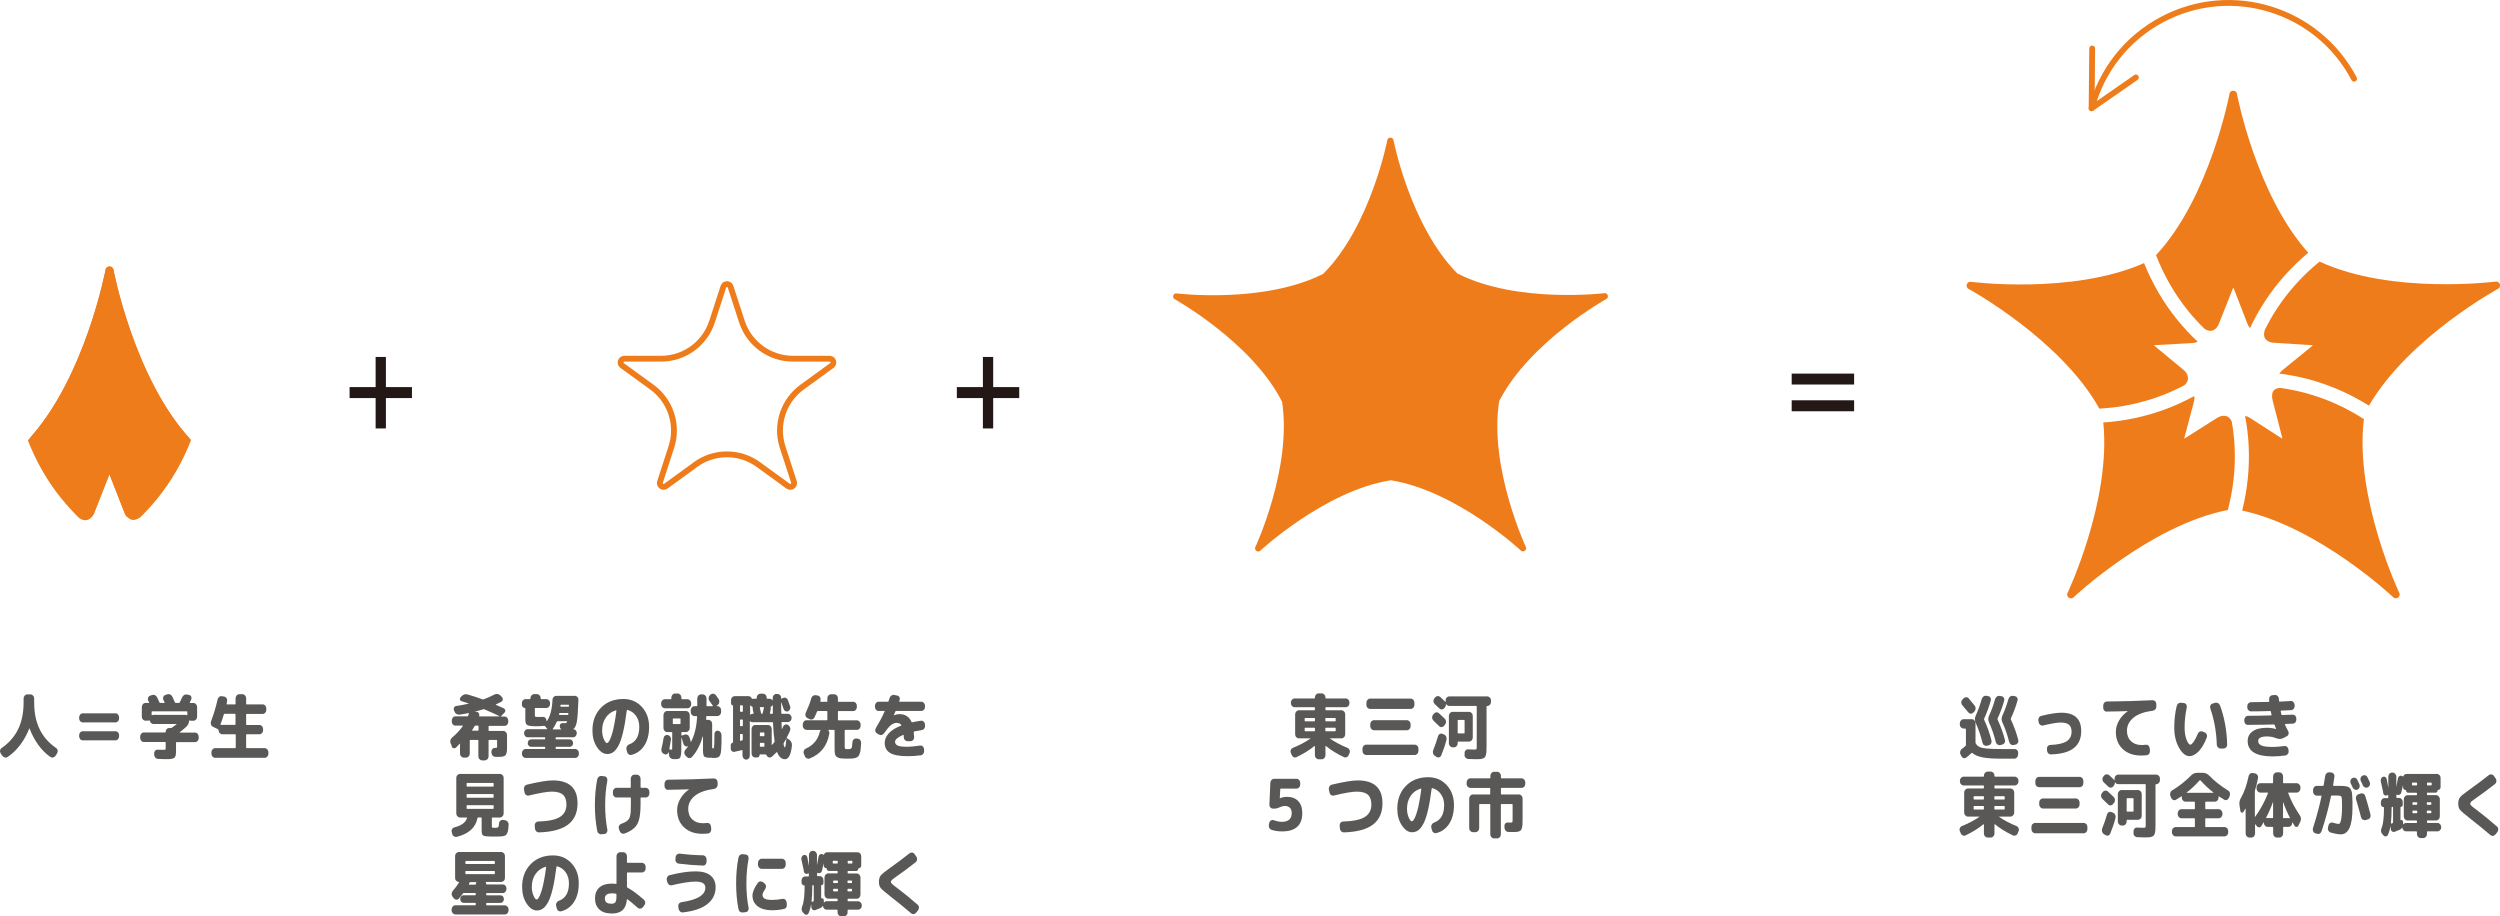 <?xml version="1.0" encoding="UTF-8"?>
<svg id="uuid-1024dfe5-0452-4e82-b4fa-d95e7e177af8" data-name="レイヤー_2" xmlns="http://www.w3.org/2000/svg" width="150.99mm" height="55.33mm" viewBox="0 0 428.02 156.84">
  <g id="uuid-a65c7c71-ec2e-42e4-930f-be2c923e1daf" data-name="logo">
    <g>
      <path d="M64.31,61.11h1.76v5.16h4.46v1.88h-4.46v5.2h-1.76v-5.2h-4.46v-1.88h4.46v-5.16Z" style="fill: #231815;"/>
      <path d="M168.28,61.11h1.76v5.16h4.46v1.88h-4.46v5.2h-1.76v-5.2h-4.46v-1.88h4.46v-5.16Z" style="fill: #231815;"/>
      <path d="M317.44,65.83h-10.69v-1.87h10.69v1.87ZM317.44,70.41h-10.69v-1.88h10.69v1.88Z" style="fill: #231815;"/>
      <g>
        <path d="M.37,129.37l-.26-.4c-.09-.15-.13-.32-.09-.5.03-.18.12-.32.27-.41,1.26-.88,2.2-1.95,2.82-3.23.62-1.28.93-2.81.93-4.58v-.67c0-.19.06-.35.19-.49s.27-.21.44-.21h.55c.17,0,.31.07.44.21s.19.3.19.49v.67c0,1.77.31,3.3.93,4.58.62,1.28,1.56,2.36,2.82,3.23.15.1.24.24.27.41.03.18,0,.34-.09.5l-.26.4c-.1.16-.24.26-.41.31-.17.04-.33.01-.49-.09-.75-.52-1.44-1.2-2.05-2.04s-1.12-1.78-1.5-2.82c0-.02-.02-.02-.03-.02-.02,0-.03,0-.03.02-.41,1.04-.93,1.98-1.57,2.82-.64.84-1.35,1.52-2.13,2.04-.15.1-.32.14-.49.09s-.31-.15-.42-.31Z" style="fill: #595857;"/>
        <path d="M14.16,123.68c-.17,0-.31-.07-.43-.2-.12-.13-.18-.29-.18-.48v-.18c0-.19.06-.35.18-.49.12-.14.26-.21.43-.21h5.62c.17,0,.31.07.43.21.12.14.18.3.18.49v.18c0,.19-.06.35-.18.48-.12.13-.26.2-.43.2h-5.62ZM14.16,126.75c-.17,0-.31-.07-.43-.21-.12-.14-.18-.3-.18-.49v-.18c0-.19.06-.35.18-.48.12-.13.26-.2.43-.2h5.62c.17,0,.31.07.43.2.12.13.18.29.18.48v.18c0,.19-.06.35-.18.49-.12.14-.26.21-.43.21h-5.62Z" style="fill: #595857;"/>
        <path d="M24.61,127.03c-.17,0-.31-.07-.43-.2-.12-.13-.18-.29-.18-.48v-.25c0-.19.06-.35.18-.49.12-.14.26-.21.43-.21h3.66c.06,0,.09-.03.09-.1,0-.19.06-.34.17-.47.12-.13.26-.19.43-.19h.31c.05,0,.11-.02.16-.06.17-.12.44-.31.79-.57.01,0,.02-.02.01-.04,0-.02-.02-.02-.03-.02h-3.94c-.15,0-.28-.05-.39-.16-.12-.11-.19-.24-.22-.39-.01-.06-.04-.08-.09-.06-.07.02-.14.04-.22.04h-.45c-.17,0-.31-.07-.43-.2-.12-.13-.18-.29-.18-.48v-1.65c0-.19.06-.35.18-.49.12-.14.26-.21.43-.21h.6s.04,0,.05-.03.01-.04,0-.05c-.02-.03-.05-.08-.08-.16s-.05-.12-.08-.16c-.08-.15-.09-.32-.03-.49.06-.17.16-.28.32-.34l.33-.12c.18-.06.35-.06.51.01.17.07.3.19.38.36.12.24.25.53.41.88.02.06.07.1.13.1h.7c.07,0,.08-.03.05-.1-.02-.05-.06-.12-.1-.21-.05-.09-.08-.16-.1-.21-.08-.15-.09-.32-.03-.49.06-.17.16-.28.32-.34l.34-.12c.17-.07.34-.06.51.01.17.07.3.2.39.38.2.44.35.77.45,1,.03.06.07.08.13.08h.54c.07,0,.11-.03.14-.08.07-.15.21-.44.42-.89.08-.18.2-.31.36-.4.16-.09.33-.11.5-.07l.34.07c.16.03.28.13.35.29s.07.32,0,.49c-.03.06-.07.14-.12.25s-.09.19-.12.25c-.03.06-.01.1.04.1h.6c.17,0,.31.07.43.21.12.14.18.3.18.49v1.65c0,.19-.06.35-.18.48-.12.13-.26.2-.43.2h-.45c-.08,0-.15-.01-.22-.04-.06-.02-.09,0-.09.06-.04.41-.19.74-.47,1-.38.35-.76.67-1.13.95-.01.02-.02.03-.02.04,0,.01.01.02.03.02h2.62c.17,0,.31.07.43.21.12.14.18.3.18.49v.25c0,.19-.06.35-.18.48-.12.13-.26.2-.43.2h-3.17c-.07,0-.1.04-.1.11v1.2c0,.28,0,.49-.01.64s-.04.3-.09.44c-.05.14-.11.24-.18.29-.07.06-.18.11-.34.15-.16.04-.33.07-.51.08-.18,0-.43.01-.75.01-.24,0-.64-.01-1.2-.04-.17,0-.33-.08-.45-.21s-.2-.3-.2-.49l-.02-.22c0-.18.05-.33.16-.47s.25-.2.42-.19c.33.02.66.02,1,.02.2,0,.31-.01.35-.04.04-.03.05-.13.05-.31v-.88c0-.07-.03-.11-.1-.11h-3.64ZM26.25,122.39h5.52c.05,0,.12.02.21.05.06.02.09,0,.09-.06v-.49c0-.07-.03-.11-.09-.11h-5.93c-.06,0-.09.04-.09.11v.49c0,.06.03.08.09.06.09-.03.16-.05.21-.05Z" style="fill: #595857;"/>
        <path d="M36.45,124.42c-.16-.08-.27-.21-.33-.39-.06-.18-.05-.36.01-.53.45-1.2.83-2.45,1.13-3.76.04-.19.14-.33.28-.44s.3-.14.47-.11l.39.07c.17.03.3.13.39.28s.12.32.09.51c0,.05-.02.12-.04.22-.02.1-.04.17-.04.22-.01.07.01.1.08.1h1.36c.06,0,.09-.03.09-.1v-.94c0-.19.06-.35.19-.49.12-.14.27-.21.44-.21h.55c.17,0,.31.07.44.21.12.14.19.3.19.49v.94c0,.07.03.1.09.1h2.75c.17,0,.31.07.43.21.12.14.18.3.18.49v.26c0,.19-.06.35-.18.48-.12.13-.26.2-.43.2h-2.75c-.06,0-.09.04-.09.11v1.68c0,.07.03.1.09.1h2.2c.17,0,.31.07.43.21s.18.3.18.49v.21c0,.19-.06.35-.18.48s-.26.2-.43.2h-2.2c-.06,0-.09.04-.09.11v2.16c0,.07.03.1.09.1h3.09c.17,0,.31.07.44.21.12.14.19.3.19.49v.26c0,.19-.06.35-.19.49s-.27.21-.44.21h-8.49c-.17,0-.31-.07-.44-.21s-.19-.3-.19-.49v-.26c0-.19.06-.35.19-.49.12-.14.27-.21.44-.21h3.44c.06,0,.09-.03.09-.1v-2.16c0-.07-.03-.11-.09-.11h-2.22c-.17,0-.31-.07-.44-.21s-.19-.3-.19-.49c0-.07-.03-.12-.09-.15l-.85-.43ZM37.75,124.02c-.02.06,0,.08.05.08h2.43c.06,0,.09-.03.09-.1v-1.68c0-.07-.03-.11-.09-.11h-1.78c-.06,0-.1.04-.13.11-.18.61-.37,1.17-.57,1.69Z" style="fill: #595857;"/>
      </g>
      <g>
        <path d="M77.37,127.74l-.21-.45c-.08-.18-.1-.36-.05-.55.05-.19.14-.34.29-.46.74-.62,1.35-1.28,1.83-1.97.04-.06.03-.08-.03-.08h-1.24c-.17,0-.31-.07-.43-.2-.12-.13-.18-.29-.18-.48v-.21c0-.19.06-.35.18-.49.12-.14.26-.21.43-.21h2.05c.07,0,.11-.03.13-.08.06-.15.11-.28.15-.41,0-.02,0-.03-.01-.05-.01-.02-.03-.03-.05-.02-.47.1-.99.19-1.58.27-.18.02-.35-.02-.51-.12s-.27-.25-.34-.44l-.08-.21c-.06-.15-.05-.31.03-.46.08-.15.2-.23.35-.25.59-.08,1.31-.21,2.14-.4.01,0,.02,0,.02-.01s0-.02-.01-.02c-.64-.21-1.06-.34-1.25-.4-.13-.03-.21-.12-.25-.27s0-.27.1-.38l.18-.19c.3-.32.65-.42,1.04-.3.88.25,1.73.53,2.54.83.07.03.12.04.17.01.69-.26,1.32-.54,1.89-.84.17-.09.34-.12.53-.08.19.03.35.12.49.26l.26.28c.11.11.15.25.13.42-.02.17-.1.29-.24.36-.27.15-.58.3-.93.45-.01,0-.02.02-.02.04,0,.02,0,.03.02.04.32.13.77.33,1.36.61.13.07.21.17.24.32s-.02.28-.13.4l-.61.62s-.03.06.03.06h.61c.17,0,.31.07.43.21.12.14.18.3.18.49v.21c0,.19-.06.35-.18.48-.12.13-.26.2-.43.2h-2.66c-.07,0-.1.04-.1.11v.66c0,.07.03.1.1.1h2.43c.17,0,.31.07.44.21.12.14.19.3.19.49v1.8c0,.33,0,.59-.01.78s-.04.36-.09.53c-.05.17-.11.28-.16.35-.06.06-.16.12-.32.18s-.31.08-.47.09c-.16,0-.39.01-.7.01-.11,0-.21,0-.29-.01-.18,0-.32-.08-.44-.22s-.18-.31-.19-.5v-.17c0-.18.05-.33.16-.46.12-.12.26-.18.43-.18.01,0,.03,0,.05,0s.04,0,.04,0c.14,0,.22-.01.25-.04.03-.02.04-.11.04-.24v-.97c0-.07-.03-.11-.1-.11h-1.26c-.07,0-.1.04-.1.11v2.69c0,.19-.06.35-.19.49s-.27.21-.44.21h-.49c-.17,0-.31-.07-.44-.21s-.19-.3-.19-.49v-2.69c0-.07-.03-.11-.1-.11h-1.28c-.06,0-.09.04-.09.11v2.22c0,.19-.06.35-.19.49s-.27.21-.44.21h-.41c-.17,0-.31-.07-.44-.21s-.19-.3-.19-.49v-1.64s0-.03-.03-.04c-.02,0-.03,0-.04.01-.31.35-.51.56-.6.64-.12.11-.27.15-.43.11-.16-.04-.28-.14-.35-.3ZM80.84,125.02s-.02.07.03.07h.96c.07,0,.1-.03.1-.1v-.66c0-.07-.03-.11-.1-.11h-.42c-.06,0-.11.03-.14.08-.12.21-.26.45-.44.71ZM81.31,121.82s0,.02.01.04h.29c.16.03.29.11.37.25.09.14.11.29.05.46-.01.06,0,.08.07.08h3.44s.02,0,.02-.01c0,0,0-.02-.01-.02-.93-.45-1.82-.84-2.65-1.19-.06-.02-.12-.02-.17,0-.43.14-.9.27-1.42.4Z" style="fill: #595857;"/>
        <path d="M89.99,129.76c-.17,0-.31-.07-.44-.2-.12-.13-.19-.29-.19-.48v-.15c0-.19.06-.35.19-.49s.27-.21.44-.21h3.26c.06,0,.09-.03.09-.1v-.16c0-.07-.03-.11-.09-.11h-2.32c-.16,0-.3-.06-.41-.18-.11-.12-.17-.27-.17-.45s.06-.33.17-.46c.11-.13.25-.19.41-.19h2.32c.06,0,.09-.03.09-.1v-.15c0-.07-.03-.11-.09-.11h-2.92c-.17,0-.31-.07-.43-.21s-.18-.3-.18-.49.06-.35.18-.48.26-.2.43-.2h3.32s.03,0,.03-.02c0-.02,0-.03,0-.05l-.36-.44s-.09-.06-.18-.06c-.5.05-.97.07-1.4.07-.28,0-.59-.02-.94-.06-.33-.04-.56-.13-.68-.28-.12-.15-.18-.42-.18-.81v-1.9c0-.06-.03-.08-.08-.08-.14,0-.26-.05-.36-.17-.1-.11-.15-.24-.15-.39v-.28c0-.19.06-.35.19-.48s.27-.2.44-.2h.74c.06,0,.09-.04.09-.11v-.04c0-.19.06-.35.19-.49s.27-.21.44-.21h.5c.17,0,.31.07.44.21s.19.3.19.49v.04c0,.07.03.11.09.11h.88c.17,0,.31.07.44.2s.19.29.19.48v.16c0,.19-.06.35-.19.48s-.27.2-.44.2h-1.88c-.06,0-.09.04-.09.11v1.04c0,.17.01.27.04.3s.1.06.21.07c.25.02.44.02.58.02.09,0,.27,0,.55-.02.17,0,.31.05.43.18.12.13.18.28.19.47v.06s.02.03.03.04.03,0,.03-.01c.57-.84.89-2.06.96-3.66,0-.19.07-.35.2-.48.12-.13.27-.2.44-.2h3.2c.17,0,.31.07.43.2.12.13.18.29.17.48-.06,1.77-.15,3-.26,3.69-.12.69-.31,1.12-.59,1.29,0,0-.01.02-.01.03,0,.01,0,.02.02.02.16.02.29.09.4.22s.16.28.16.46-.06.35-.18.49c-.12.14-.26.21-.43.21h-2.92c-.06,0-.09.04-.09.11v.15c0,.07.03.1.09.1h2.32c.16,0,.3.06.41.19.11.12.17.28.17.46s-.06.33-.17.45c-.11.12-.25.18-.41.18h-2.32c-.06,0-.09.04-.09.11v.16c0,.06.03.1.09.1h3.26c.17,0,.31.07.44.21s.19.3.19.49v.15c0,.19-.06.35-.19.48-.12.13-.27.2-.44.2h-8.49ZM95.32,123.57c-.2.48-.43.88-.68,1.22-.04.06-.03.09.03.09h1.4s.02,0,.02-.02c0-.02,0-.03-.01-.04-.16-.12-.24-.28-.25-.49-.01-.15.03-.28.13-.39s.22-.15.36-.15c.28.02.43.02.45.02.15,0,.25-.08.32-.24,0-.02,0-.05-.01-.07s-.03-.03-.05-.03h-1.55c-.07,0-.12.03-.14.1ZM95.72,122.3c-.01.06,0,.1.07.1h1.41c.06,0,.09-.04.11-.11,0,0,0-.02,0-.05,0-.02,0-.04,0-.06,0-.07-.03-.11-.09-.11h-1.37c-.06,0-.09.03-.11.1,0,.02-.01.04-.02.07,0,.03-.01.05-.01.07ZM95.95,120.76s0,.04,0,.06,0,.04,0,.06c0,.07.03.11.09.11h1.27c.07,0,.1-.04.1-.12,0,0,0-.02,0-.05s0-.04,0-.06c0-.07-.03-.11-.09-.11h-1.27c-.07,0-.1.04-.1.11Z" style="fill: #595857;"/>
        <path d="M103.92,129.08c-.62,0-1.19-.39-1.71-1.17s-.78-1.73-.78-2.84c0-1.6.49-2.9,1.46-3.9.97-1,2.25-1.5,3.83-1.5,1.28,0,2.33.45,3.16,1.34.83.9,1.25,2.04,1.25,3.42,0,1.3-.27,2.36-.81,3.2s-1.28,1.37-2.21,1.61c-.18.04-.34,0-.49-.11-.15-.11-.24-.27-.28-.46l-.09-.41c-.04-.18,0-.35.09-.5s.22-.27.38-.32c1.15-.41,1.73-1.41,1.73-2.99,0-.74-.19-1.37-.56-1.89-.37-.52-.86-.87-1.48-1.03-.05,0-.08.02-.1.1-.19,1.49-.4,2.74-.64,3.74-.24,1-.5,1.77-.79,2.3-.29.53-.59.9-.9,1.11s-.66.32-1.06.32ZM105.47,121.6c-.74.22-1.33.63-1.75,1.25-.42.61-.63,1.35-.63,2.22,0,.54.1,1.04.29,1.48.19.44.37.66.53.66.08,0,.17-.05.26-.16s.2-.3.32-.57c.12-.27.23-.61.35-1.02.12-.41.24-.94.36-1.59s.24-1.38.34-2.19c0-.02,0-.04-.02-.06-.02-.02-.04-.02-.06-.01Z" style="fill: #595857;"/>
        <path d="M113.82,121.26c-.17,0-.31-.07-.44-.21s-.19-.3-.19-.49v-.15c0-.19.06-.35.19-.49.12-.14.27-.21.44-.21h1.03c.06,0,.09-.03.09-.1v-.18c0-.19.06-.35.19-.49s.27-.21.44-.21h.46c.17,0,.31.07.44.21s.19.3.19.49v.18c0,.07.03.1.09.1h.96c.17,0,.31.07.44.21.12.14.19.3.19.49v.15c0,.19-.06.35-.19.49s-.27.21-.44.21h-3.87ZM121.91,129.73c-.27,0-.48,0-.62-.01-.15,0-.29-.03-.42-.07-.14-.04-.23-.08-.29-.13-.05-.05-.1-.14-.14-.26-.04-.13-.06-.26-.07-.4,0-.14-.01-.33-.01-.58v-2.24s-.02,0-.03.01c-.45,1.51-1.07,2.7-1.87,3.56-.12.13-.27.19-.45.18-.17-.01-.32-.09-.45-.23l-.23-.24c-.12-.14-.17-.3-.17-.48,0-.18.06-.34.18-.48.17-.18.32-.37.46-.58,0-.02,0-.03,0-.04,0-.01-.01-.01-.02,0h-.01c-.15.08-.3.08-.45,0-.15-.08-.25-.2-.3-.38-.08-.28-.19-.63-.32-1.03,0-.02-.02-.02-.03-.02-.01,0-.02,0-.02.02v1.43c0,.37,0,.67-.01.89,0,.22-.03.42-.06.6-.03.18-.07.31-.1.4-.04.08-.1.15-.2.2s-.19.09-.29.1-.24.02-.42.02c-.13,0-.25,0-.35-.01-.18-.02-.34-.09-.47-.22-.13-.13-.2-.3-.21-.5l-.04-.49s0-.01-.01-.01c0,0-.01,0-.01.01-.04.15-.12.27-.26.35-.13.08-.27.09-.41.03l-.15-.06c-.16-.07-.28-.18-.36-.36-.08-.17-.09-.35-.05-.54.15-.58.27-1.17.36-1.8.03-.19.11-.33.25-.43s.29-.14.45-.1h.03c.18.05.31.15.42.3.1.15.14.33.11.52-.09.6-.18,1.11-.27,1.54-.01.06.01.11.08.12.09.02.19.02.3.02.05,0,.08-.02.09-.05.01-.04.02-.15.02-.33v-2.53c0-.06-.03-.1-.09-.1h-.8c-.17,0-.31-.07-.43-.21-.12-.14-.18-.3-.18-.49v-2.2c0-.19.06-.35.18-.49.12-.14.26-.21.43-.21h3.26c.17,0,.31.07.44.21s.19.3.19.49v2.2c0,.19-.06.35-.19.49s-.27.21-.44.21h-.7c-.07,0-.1.03-.1.1v.43c0,.06.03.09.09.07l.46-.16c.17-.06.33-.04.49.04.16.08.27.22.33.4.09.29.16.49.19.58.02.07.03.15.03.22,0,.02,0,.02.02.02.01,0,.02,0,.03-.01.61-1.13.96-2.57,1.05-4.32,0-.07-.03-.1-.09-.1h-.37c-.17,0-.31-.07-.44-.21s-.19-.3-.19-.49v-.3c0-.19.06-.35.19-.49s.27-.21.44-.21h.39c.07,0,.1-.03.1-.1v-1.22c0-.19.06-.35.19-.49s.27-.21.44-.21h.32c.17,0,.31.07.44.21s.19.3.19.49v1.22c0,.06.03.1.1.1h.95c.06,0,.07-.03.03-.09-.15-.21-.35-.49-.6-.84-.1-.14-.14-.3-.12-.49.02-.19.09-.34.22-.46l.12-.1c.14-.12.29-.17.47-.15.18.02.32.1.43.25.11.15.27.37.47.66.1.15.14.33.12.52-.02.19-.1.35-.24.46l-.2.17s-.02.02-.02.04c0,.02.01.02.03.02h.11c.17,0,.31.07.44.21s.19.3.19.49v.3c0,.19-.06.35-.19.49s-.27.21-.44.21h-1.81c-.07,0-.1.03-.1.1,0,.05,0,.12-.01.22,0,.1-.02.18-.02.23,0,.06.03.1.09.1h.32c.17,0,.31.07.44.21s.19.3.19.49v3.93c0,.13,0,.2.02.22.01.02.05.03.13.03.09,0,.14-.04.16-.13.04-.18.07-.95.08-2.32,0-.18.06-.32.19-.44s.27-.16.43-.13c.18.03.32.12.43.27.11.15.16.32.16.51,0,.53,0,.95,0,1.28,0,.32-.02.64-.04.95-.03.31-.05.54-.07.7-.02.16-.06.31-.14.46-.07.15-.14.24-.19.29s-.14.09-.28.13c-.13.04-.25.06-.36.07-.11,0-.27,0-.49,0ZM116.51,123.85v-.75c0-.07-.03-.1-.1-.1h-1.13c-.06,0-.09.03-.09.1v.75c0,.07.03.11.09.11h1.13c.07,0,.1-.04.1-.11Z" style="fill: #595857;"/>
        <path d="M125.14,128.11l-.04-.46c0-.12.02-.23.09-.33.07-.1.15-.16.26-.18.04-.02.05-.04.05-.07v-6.26s-.01-.05-.04-.05c-.08,0-.15-.03-.21-.1s-.09-.14-.09-.23v-.57c0-.19.06-.35.19-.48s.27-.2.44-.2h2.35c.26,0,.45.13.57.4.02.06.07.08.13.06.07-.02.13-.02.17-.02h.46c.06,0,.09-.04.09-.11v-.07c0-.19.06-.35.19-.48.12-.13.27-.2.44-.2h.46c.17,0,.31.07.43.2.12.13.18.29.18.48v.07c0,.07.03.11.1.11h.39c.22,0,.39.1.5.29.01,0,.03,0,.04-.02v-.38c0-.19.06-.35.18-.49.12-.14.26-.21.43-.21h.22c.18,0,.32.07.44.2.12.13.18.3.18.49v.05c0,.07.03.09.09.06l.25-.12c.16-.07.32-.08.48,0,.16.07.27.19.34.37.11.28.23.63.37,1.06.06.17.05.34-.02.5s-.18.28-.33.35c-.15.07-.29.06-.44-.01-.15-.07-.25-.19-.31-.35-.09-.26-.22-.63-.39-1.12,0-.02-.02-.02-.03-.02s-.02,0-.02.02c0,.62.02,1.22.03,1.8,0,.08.03.12.1.12h1.04c.17,0,.31.07.44.21.12.14.19.3.19.49h0c0,.2-.06.36-.19.5-.12.14-.27.21-.44.21h-1.01c-.06,0-.09.03-.09.1,0,.28.03.64.05,1.07,0,.02,0,.02.02.02s.03,0,.03-.01c.02-.05.05-.12.09-.21.04-.09.07-.16.08-.2.07-.16.19-.27.35-.33.16-.06.31-.05.46.04l.09.06c.15.1.26.24.31.42.05.18.05.36-.03.54-.15.33-.32.71-.54,1.12-.03.07-.02.11.03.15l.36.23c.17.11.29.25.38.44.09.19.12.39.1.59-.08.79-.22,1.38-.43,1.76s-.45.57-.74.57c-.6,0-1.05-.39-1.35-1.18-.03-.06-.06-.06-.1-.02-.16.17-.43.43-.81.77-.14.11-.29.16-.45.13-.16-.02-.3-.11-.4-.27l-.11-.17c-.04-.06-.09-.08-.15-.08h-.92s-.07.02-.07.07c0,.13-.04.24-.12.32-.08.08-.17.13-.29.13h-.36c-.17,0-.31-.07-.43-.2-.12-.13-.18-.29-.18-.48v-4.18c0-.19.06-.35.18-.49.12-.14.26-.21.43-.21h2.21c.17,0,.31.07.44.21s.19.3.19.49v2.67s0,.03.02.04c.01,0,.02,0,.04,0,.15-.15.28-.31.39-.47.04-.05.06-.11.04-.17-.12-.79-.21-1.84-.27-3.15,0-.07-.03-.1-.1-.1h-3.43c-.15,0-.27-.05-.38-.15-.01-.02-.03-.02-.04-.01-.01,0-.02.02-.02.04v5.84c0,.19-.06.36-.18.49-.12.13-.27.2-.44.2s-.31-.07-.44-.21-.19-.3-.19-.49v-.85c0-.07-.03-.1-.09-.08-.47.12-.9.22-1.27.29-.17.04-.32,0-.45-.11-.14-.11-.21-.26-.22-.45ZM126.7,120.85v.9c0,.07.03.11.09.11h.3c.06,0,.09-.04.09-.11v-.9c0-.06-.03-.1-.09-.1h-.3c-.06,0-.09.03-.09.1ZM126.7,123.29v.92c0,.07.03.11.09.11h.3c.06,0,.09-.04.09-.11v-.92c0-.06-.03-.1-.09-.1h-.3c-.06,0-.09.03-.09.1ZM126.7,125.76v.99c0,.07.03.1.09.08.04,0,.08-.02.14-.04.06-.02.11-.03.14-.04.07-.02.1-.06.1-.13v-.86c0-.06-.03-.1-.09-.1h-.3c-.06,0-.09.03-.09.1ZM128.95,122.2c.06,0,.08-.04.07-.11-.03-.13-.07-.32-.13-.56-.03-.12-.03-.25-.01-.4,0-.05-.02-.09-.08-.12-.09-.03-.17-.09-.24-.18-.04-.06-.08-.07-.12-.05,0,0-.01,0-.01.02v1.51s0,.03.02.04c.01.01.03,0,.04,0,.11-.1.24-.15.38-.15h.08ZM130.74,121.06h-.58c-.06,0-.08.03-.07.1.05.21.12.53.21.95.01.06.05.1.12.1h.03c.07,0,.11-.03.12-.1.09-.32.17-.63.23-.95.01-.06,0-.1-.07-.1ZM130.87,125.94v-.44c0-.06-.03-.1-.1-.1h-.57c-.07,0-.1.03-.1.1v.44c0,.07.03.1.1.1h.57c.07,0,.1-.03.1-.1ZM130.87,127.73v-.44c0-.07-.03-.11-.1-.11h-.57c-.07,0-.1.04-.1.11v.44c0,.07.03.11.1.11h.57c.07,0,.1-.04.1-.11ZM132.25,120.75c-.08.12-.16.2-.25.24-.06.03-.08.07-.07.12.04.14.04.27.01.4-.01.07-.03.16-.06.29-.03.12-.05.22-.06.29-.01.07,0,.11.07.11h.35c.06,0,.09-.04.09-.12,0-.15-.01-.37-.02-.66,0-.29,0-.51,0-.67,0,0,0-.01-.02-.01-.01,0-.03,0-.03.01ZM134.18,127.22s-.05.11-.03.18c.07.38.15.57.23.57s.17-.49.26-1.47c0-.02,0-.02-.01-.02,0,0-.01,0-.02.01-.14.25-.28.49-.43.73Z" style="fill: #595857;"/>
        <path d="M138.07,124.95c-.17,0-.31-.07-.44-.2-.12-.13-.19-.29-.19-.48v-.26c0-.19.06-.35.19-.49.12-.14.27-.21.44-.21h3.49c.06,0,.09-.03.09-.1v-1.37c0-.07-.03-.11-.09-.11h-1.55c-.06,0-.1.04-.13.11-.09.22-.23.54-.42.96-.08.17-.2.29-.37.35-.16.06-.33.05-.49-.03l-.38-.18c-.15-.08-.26-.21-.31-.39-.05-.18-.04-.35.04-.51.41-.88.73-1.71.95-2.5.06-.19.16-.33.31-.42.15-.1.31-.13.48-.1l.34.07c.17.03.3.13.38.29.09.16.11.34.07.52,0,.02-.01.05-.02.08,0,.03-.01.06-.01.07-.01.06,0,.1.07.1h1.04c.06,0,.09-.03.09-.1v-.51c0-.19.06-.35.19-.48s.27-.2.44-.2h.55c.17,0,.31.07.44.2.12.13.19.29.19.48v.51c0,.06.03.1.09.1h2.54c.17,0,.31.07.43.21s.18.3.18.49v.21c0,.19-.06.35-.18.48s-.26.2-.43.2h-2.54c-.06,0-.09.04-.09.11v1.37c0,.07.03.1.09.1h3.16c.17,0,.31.07.44.21.12.14.19.3.19.49v.26c0,.19-.06.35-.19.48-.12.13-.27.2-.44.2h-1.99c-.07,0-.1.04-.1.11v2.75c0,.21.03.34.08.38.05.04.22.06.51.06.3,0,.49-.06.57-.18.08-.12.13-.46.16-1.03.01-.19.08-.34.21-.46.12-.12.27-.17.44-.16l.25.02c.17.02.32.1.43.24.11.15.17.32.16.51-.02.45-.05.81-.08,1.08-.03.28-.08.52-.16.74-.08.21-.16.37-.25.47-.09.1-.23.18-.42.25s-.38.1-.57.12c-.19.01-.46.02-.82.02-.53,0-.93-.02-1.2-.05-.27-.03-.49-.12-.66-.25-.17-.13-.28-.3-.32-.5-.04-.2-.06-.5-.06-.9v-3.11c0-.07-.03-.11-.09-.11h-.95s-.03.01-.03.04c0,.02,0,.04.01.05.14.15.19.34.15.57-.36,2.08-1.48,3.49-3.37,4.24-.16.06-.32.05-.48-.03-.16-.08-.28-.22-.35-.4l-.16-.41c-.07-.17-.06-.34,0-.5s.18-.28.33-.35c.63-.28,1.16-.66,1.57-1.15.41-.5.68-1.05.82-1.68.02-.1.06-.19.12-.29.04-.06.03-.08-.03-.08h-2.33Z" style="fill: #595857;"/>
        <path d="M150.41,121.72c-.17,0-.31-.07-.43-.21s-.18-.3-.18-.49v-.18c0-.19.06-.35.18-.49s.26-.21.43-.21h1.59c.07,0,.11-.03.13-.1.01-.04.04-.12.08-.24.04-.12.07-.21.09-.28.06-.19.16-.34.31-.44s.31-.14.49-.1l.53.11c.16.03.28.12.36.27.08.15.09.31.04.48,0,.02-.02.06-.04.11-.02.05-.03.08-.04.11-.01.06,0,.08.07.08h3.72c.17,0,.31.07.44.21s.19.3.19.49v.18c0,.19-.06.35-.19.49s-.27.21-.44.21h-4.31c-.07,0-.11.03-.13.08-.17.41-.27.63-.27.64v.02h.02c.33-.13.63-.2.92-.2,1,0,1.69.44,2.08,1.33.02.06.07.09.13.07.45-.1.95-.19,1.51-.27.17-.02.32.02.45.15.13.12.21.28.22.46l.02.23c.01.19-.03.35-.14.5-.11.15-.24.24-.41.26-.39.06-.83.15-1.31.24-.07.02-.09.06-.08.13.04.48.07.76.07.84,0,.19-.05.35-.17.49s-.27.21-.44.21h-.53c-.17,0-.31-.07-.44-.2s-.19-.29-.2-.48c0-.15,0-.26-.01-.33,0-.02-.01-.04-.03-.06-.02-.02-.04-.02-.07-.01-.92.4-1.38.79-1.38,1.17,0,.29.15.51.44.65s.86.21,1.7.21c.5,0,1.21-.07,2.15-.21.17-.02.32.02.45.14.13.12.21.27.22.46l.02.29c.01.19-.03.36-.14.51-.11.15-.24.24-.41.27-.76.1-1.53.15-2.3.15-1.39,0-2.38-.19-2.99-.56s-.91-.94-.91-1.71c0-.59.23-1.14.7-1.65s1.17-.95,2.1-1.31c.06-.03.07-.07.03-.12-.17-.24-.44-.35-.8-.35-.32,0-.64.13-.96.38-.32.25-.71.72-1.18,1.39-.11.16-.25.26-.42.3-.17.04-.33.01-.49-.09l-.32-.19c-.15-.09-.24-.22-.27-.4-.04-.18,0-.34.09-.5.64-1.06,1.14-2.01,1.5-2.86.03-.06.01-.08-.05-.08h-1.01Z" style="fill: #595857;"/>
        <path d="M77.43,142.76l-.09-.32c-.05-.17-.03-.33.05-.49.09-.15.21-.25.37-.29,1.23-.3,1.96-.84,2.2-1.62.01-.06,0-.08-.07-.08h-1.14c-.17,0-.31-.07-.44-.21s-.19-.3-.19-.49v-6.08c0-.19.06-.35.19-.48s.27-.2.44-.2h6.85c.17,0,.31.07.44.2s.19.29.19.48v6.08c0,.19-.06.35-.19.49s-.27.21-.44.21h-1.3c-.06,0-.09.04-.09.11v1.28c0,.19.01.29.04.32s.13.05.31.05c.02,0,.05,0,.1,0s.07,0,.09,0c.02,0,.05,0,.09,0s.07,0,.09,0c.2,0,.33-.05.39-.12.05-.07.09-.27.12-.61,0-.19.07-.34.2-.46.13-.12.28-.17.44-.15l.42.05c.17.02.31.11.42.26.11.15.17.31.16.5-.02.35-.04.63-.07.83-.02.21-.07.39-.15.56-.08.17-.15.29-.21.36-.07.07-.19.13-.38.18-.19.05-.36.08-.53.08s-.42.02-.76.02h-.83c-.54,0-.92-.04-1.14-.08s-.37-.14-.44-.27c-.07-.13-.11-.35-.11-.67v-2.14c0-.07-.03-.11-.1-.11h-.5c-.06,0-.09.03-.11.1-.32,1.64-1.5,2.71-3.55,3.22-.17.04-.34,0-.49-.09s-.25-.25-.31-.43ZM79.89,134.15v.42c0,.07.03.1.1.1h4.42c.07,0,.1-.03.1-.1v-.42c0-.07-.03-.11-.1-.11h-4.42c-.07,0-.1.04-.1.11ZM79.89,136.06v.41c0,.07.03.11.1.11h4.42c.07,0,.1-.04.1-.11v-.41c0-.07-.03-.11-.1-.11h-4.42c-.07,0-.1.04-.1.11ZM79.89,138.38c0,.06.03.1.1.1h4.42c.07,0,.1-.03.1-.1v-.43c0-.06-.03-.1-.1-.1h-4.42c-.07,0-.1.03-.1.1v.43Z" style="fill: #595857;"/>
        <path d="M89.81,135.67l-.1-.51c-.04-.19,0-.36.09-.52.09-.16.23-.26.39-.3,2.05-.49,3.54-.73,4.45-.73,2.82,0,4.24,1.31,4.24,3.93,0,1.59-.54,2.8-1.61,3.62-1.07.83-2.74,1.28-5,1.35-.17,0-.33-.05-.46-.19-.13-.13-.21-.3-.22-.49l-.04-.49c-.01-.19.04-.35.15-.48.12-.13.26-.21.43-.21,1.74-.05,2.99-.31,3.73-.78.74-.47,1.12-1.18,1.12-2.12,0-.76-.2-1.32-.59-1.68-.39-.36-1.03-.54-1.92-.54-.75,0-2.06.22-3.92.67-.17.04-.33.01-.47-.09-.15-.1-.24-.25-.27-.43Z" style="fill: #595857;"/>
        <path d="M103,142.83c-.17.02-.33-.02-.48-.13-.15-.11-.24-.27-.27-.46-.27-1.38-.4-2.85-.4-4.4s.13-3.02.4-4.4c.04-.19.13-.35.27-.46.15-.11.31-.16.48-.13l.51.06c.16.02.29.1.38.25.09.15.12.32.09.5-.25,1.3-.37,2.69-.37,4.18s.12,2.89.37,4.18c.04.19,0,.35-.09.5-.09.15-.22.23-.38.25l-.51.06ZM105.54,136.53c-.17,0-.31-.07-.43-.2-.12-.13-.18-.29-.18-.48v-.29c0-.19.06-.35.18-.48.12-.13.26-.2.43-.2h2.35c.07,0,.1-.04.1-.11v-1.44c0-.19.06-.35.18-.49.12-.14.26-.21.43-.21h.44c.17,0,.31.07.44.21s.19.3.19.49v1.44c0,.07.03.11.1.11h.8c.17,0,.31.07.43.2.12.13.18.29.18.48v.29c0,.19-.06.35-.18.48-.12.13-.26.2-.43.2h-.8c-.07,0-.1.04-.1.11v1.17c0,1.52-.19,2.63-.58,3.31-.39.68-1.12,1.21-2.19,1.59-.17.06-.33.04-.49-.05-.16-.09-.27-.23-.33-.41l-.12-.36c-.06-.18-.05-.35.03-.51.08-.16.2-.27.36-.33.31-.11.55-.23.74-.33.19-.11.34-.23.48-.38.13-.14.23-.33.29-.58.06-.24.1-.51.12-.8.02-.29.03-.67.03-1.15v-1.17c0-.07-.03-.11-.1-.11h-2.35Z" style="fill: #595857;"/>
        <path d="M114.41,135.24c-.18,0-.33-.06-.45-.19s-.19-.29-.19-.49v-.39c0-.19.06-.35.18-.48.12-.13.26-.2.43-.2,2.63-.02,5.24-.09,7.84-.22.17,0,.31.05.44.18s.19.29.2.47v.39c.02.19-.04.36-.15.5-.11.14-.26.22-.43.25-1.47.19-2.58.59-3.33,1.2s-1.12,1.36-1.12,2.24c0,.75.23,1.34.69,1.78.46.44,1.06.66,1.81.66.24,0,.47-.02.7-.05.17-.02.32.02.45.13.14.11.21.26.24.44l.05.43c.02.19-.02.37-.12.53-.11.16-.25.25-.42.27-.26.04-.59.06-.98.06-1.31,0-2.35-.37-3.14-1.11-.79-.74-1.18-1.72-1.18-2.96,0-.65.18-1.29.54-1.92s.85-1.16,1.48-1.6c0,0,.01,0,.01-.02,0,0,0-.01-.01-.01-1.07.04-2.24.07-3.52.08Z" style="fill: #595857;"/>
        <path d="M77.95,156.55c-.17,0-.31-.07-.44-.21-.12-.14-.19-.3-.19-.49v-.16c0-.19.06-.35.19-.49s.27-.21.44-.21h3.41c.06,0,.09-.04.09-.11v-.21c0-.06-.03-.1-.09-.1h-1.99c-.16,0-.3-.06-.41-.19-.11-.13-.17-.28-.17-.46s.06-.33.17-.46c.11-.13.25-.19.41-.19h1.99c.06,0,.09-.04.09-.11v-.17c0-.07-.03-.11-.09-.11h-1.94c-.07,0-.12.03-.15.08-.25.34-.49.64-.72.9-.12.13-.27.19-.44.17-.17-.02-.31-.1-.42-.24l-.22-.29c-.11-.15-.16-.32-.14-.51s.09-.35.21-.49c.38-.42.73-.9,1.06-1.43.04-.06.02-.08-.04-.08h-.01c-.17,0-.31-.07-.44-.2s-.19-.29-.19-.48v-3.76c0-.19.06-.35.19-.48s.27-.2.44-.2h7.27c.17,0,.31.07.44.2s.19.29.19.48v3.76c0,.19-.06.35-.19.48s-.27.2-.44.2h-2.61s-.03,0-.04.03-.01.04,0,.05c.04.08.07.17.07.27,0,.06.03.08.08.08h2.78c.17,0,.31.07.43.21.12.14.18.3.18.49v.07c0,.19-.06.35-.18.49-.12.14-.26.21-.43.21h-2.77c-.06,0-.09.04-.09.11v.17c0,.07.03.11.09.11h2.36c.16,0,.3.06.41.19.11.12.17.28.17.46s-.06.33-.17.46c-.11.12-.25.19-.41.19h-2.36c-.06,0-.09.03-.09.1v.21c0,.07.03.11.09.11h3.11c.17,0,.31.07.44.21s.19.3.19.49v.16c0,.19-.06.35-.19.49-.12.14-.27.21-.44.21h-8.49ZM79.68,147.51v.3c0,.07.03.11.1.11h4.85c.06,0,.09-.04.09-.11v-.3c0-.07-.03-.11-.09-.11h-4.85c-.07,0-.1.04-.1.11ZM79.68,149.22v.33c0,.07.03.11.1.11h4.85c.06,0,.09-.04.09-.11v-.33c0-.06-.03-.1-.09-.1h-4.85c-.07,0-.1.03-.1.1ZM81.39,151.46s.07-.03.07-.08c0-.08.03-.17.08-.27.04-.06.02-.08-.04-.08h-1.03c-.06,0-.09.04-.11.11-.01.08-.03.14-.05.18-.01.03-.03.05-.03.06-.01.02-.02.03,0,.05s.03.03.05.03h1.08Z" style="fill: #595857;"/>
        <path d="M91.88,155.87c-.62,0-1.19-.39-1.71-1.17-.52-.78-.78-1.73-.78-2.85,0-1.6.49-2.9,1.46-3.9.97-1,2.25-1.5,3.83-1.5,1.28,0,2.33.45,3.16,1.34.83.9,1.25,2.04,1.25,3.42,0,1.3-.27,2.36-.81,3.2s-1.28,1.37-2.21,1.61c-.18.04-.34,0-.49-.11-.15-.11-.24-.27-.28-.46l-.09-.41c-.04-.18,0-.35.09-.5.09-.16.22-.27.38-.32,1.15-.41,1.73-1.41,1.73-2.99,0-.74-.19-1.37-.56-1.89-.37-.52-.86-.87-1.48-1.03-.05,0-.08.02-.1.1-.19,1.49-.4,2.74-.64,3.74s-.5,1.77-.79,2.3c-.29.53-.59.9-.9,1.11s-.66.32-1.06.32ZM93.43,148.39c-.74.22-1.33.63-1.75,1.25-.42.61-.63,1.35-.63,2.22,0,.54.1,1.04.29,1.48.19.44.37.66.53.66.08,0,.17-.05.26-.16s.2-.3.32-.57c.12-.27.23-.61.35-1.02.12-.41.24-.94.36-1.59.12-.65.24-1.38.34-2.19,0-.02,0-.04-.02-.06-.02-.02-.04-.02-.06-.01Z" style="fill: #595857;"/>
        <path d="M104.72,156.39c-.93,0-1.63-.23-2.12-.7-.49-.47-.73-1.09-.73-1.88s.25-1.42.74-1.86c.49-.45,1.2-.67,2.12-.67.25,0,.49.01.72.04.07.02.1-.01.1-.08v-4.66c0-.19.06-.35.19-.48s.27-.2.44-.2h.53c.17,0,.31.07.44.2s.19.29.19.48v1.03c0,.07.03.11.1.11h2.47c.17,0,.31.07.44.2s.19.29.19.48v.29c0,.19-.06.35-.19.48-.12.13-.27.2-.44.2h-2.47c-.07,0-.1.04-.1.11v2.33c0,.07.03.12.08.15.77.41,1.71,1.1,2.82,2.07.13.11.2.27.22.46s-.03.35-.14.49l-.25.33c-.12.15-.26.23-.43.25-.17.02-.33-.03-.46-.15-.79-.69-1.37-1.17-1.75-1.45-.01-.02-.03-.02-.06-.01-.03,0-.04.02-.04.05-.07.81-.31,1.41-.73,1.81-.42.39-1.04.59-1.84.59ZM104.72,152.95c-.77,0-1.16.29-1.16.86,0,.32.09.55.27.69.18.15.48.22.89.22.31,0,.52-.09.64-.26.12-.17.18-.48.18-.94v-.4c0-.06-.03-.1-.1-.12-.25-.04-.5-.06-.72-.06Z" style="fill: #595857;"/>
        <path d="M114.25,151.06l-.09-.38c-.04-.19,0-.36.08-.53.09-.17.22-.27.39-.31,1.71-.44,3.2-.66,4.46-.66,1.14,0,1.99.24,2.57.72.57.48.86,1.14.86,1.99,0,1.18-.47,2.14-1.4,2.88-.93.75-2.34,1.22-4.22,1.44-.17.02-.33-.04-.46-.15-.13-.12-.22-.27-.26-.47l-.05-.37c-.03-.19,0-.35.11-.5.1-.15.24-.23.41-.26,2.74-.4,4.11-1.22,4.11-2.48,0-.37-.14-.63-.43-.8-.28-.17-.73-.25-1.32-.25-.86,0-2.2.21-4,.63-.17.04-.33,0-.47-.1-.15-.11-.24-.25-.27-.43ZM116.36,146.14c1.36.17,2.69.27,3.98.29.17,0,.31.08.44.21s.19.29.19.48v.39c0,.19-.06.35-.18.49-.12.14-.26.2-.43.19-1.31-.04-2.7-.15-4.19-.34-.17-.02-.3-.11-.41-.26-.11-.15-.15-.32-.12-.5l.03-.35c.02-.19.1-.34.24-.45.14-.11.29-.16.46-.15Z" style="fill: #595857;"/>
        <path d="M127.18,156.22c-.18.02-.34-.02-.48-.13-.15-.11-.24-.27-.27-.46-.27-1.38-.4-2.85-.4-4.4s.13-3.02.4-4.4c.04-.19.13-.35.27-.46.15-.11.31-.16.48-.13l.51.06c.16.02.29.1.38.25.09.15.12.32.09.5-.25,1.3-.37,2.69-.37,4.18s.12,2.89.37,4.18c.04.19,0,.35-.09.5-.09.15-.22.23-.38.25l-.51.06ZM132.18,155.84c-1.05,0-1.87-.23-2.46-.68-.59-.45-.89-1.07-.89-1.84,0-.29.08-.63.25-1.03s.4-.78.69-1.16c.11-.15.25-.22.43-.23.18,0,.34.05.48.17l.25.21c.13.11.2.26.21.45s-.04.35-.14.5c-.3.42-.45.75-.45.97,0,.3.13.52.38.66.26.14.67.21,1.24.21s1.15-.06,1.79-.18c.17-.03.32,0,.46.11.14.11.22.25.25.44l.04.35c.03.19,0,.37-.1.54s-.23.26-.4.29c-.66.15-1.35.22-2.05.22ZM133.89,147.02c.17,0,.31.07.44.21s.19.3.19.49v.33c0,.19-.06.35-.19.49-.12.14-.27.21-.44.21h-3.49c-.17,0-.31-.07-.44-.21-.12-.14-.19-.3-.19-.49v-.33c0-.19.06-.35.19-.49s.27-.21.44-.21h3.49Z" style="fill: #595857;"/>
        <path d="M137.63,149.1c-.03-.16-.17-.8-.42-1.91-.04-.16-.02-.32.05-.48s.18-.27.32-.32c.14-.06.27-.05.4.03.13.08.21.19.24.35.07.36.16.83.26,1.4,0,0,0,.01.01.01s.01,0,.01-.01v-1.8c0-.19.06-.35.18-.49s.26-.21.43-.21h.13c.17,0,.31.07.44.21.12.14.19.3.19.49v1.7h.01c.08-.37.17-.83.26-1.39.03-.16.1-.29.22-.38s.25-.12.39-.08c.1.03.17.06.21.1.04.05.08.04.11-.02.11-.26.29-.39.56-.39h5.19c.17,0,.31.07.44.2s.19.29.19.48v1.57c0,.14-.04.26-.13.35-.09.1-.19.15-.32.15h-.01s-.05.02-.05.06c0,.11-.03.2-.1.28-.07.08-.16.12-.26.12h-1.37c-.06,0-.09.03-.09.1v.22c0,.06.03.1.09.1h1.48c.17,0,.31.07.44.21.12.14.19.3.19.49v2.93c0,.19-.06.35-.19.49-.12.14-.27.21-.44.21h-1.48c-.06,0-.09.04-.09.11v.22c0,.06.03.1.09.1h1.71c.17,0,.31.07.44.21s.19.3.19.49v.06c0,.19-.06.35-.19.48s-.27.2-.44.2h-1.71c-.06,0-.09.04-.09.11v.34c0,.19-.06.35-.19.49s-.27.21-.44.21h-.46c-.17,0-.31-.07-.44-.21s-.19-.3-.19-.49v-.34c0-.07-.03-.11-.1-.11h-1.77c-.16,0-.3-.06-.42-.18-.12-.12-.18-.27-.2-.44,0-.02,0-.03-.02-.03-.01,0-.03,0-.03.02-.1.16-.23.28-.39.35-.15.07-.44.19-.88.35-.15.06-.3.04-.44-.06s-.22-.24-.23-.41l-.04-.47s-.02,0-.02-.01c-.09.58-.24,1.07-.43,1.48-.07.15-.19.24-.34.26-.16.02-.29-.03-.41-.16l-.21-.24c-.26-.28-.29-.64-.11-1.08.26-.6.4-1.75.4-3.45,0-.06-.02-.08-.07-.08-.12,0-.23-.05-.32-.15-.09-.1-.14-.22-.14-.36v-.33c0-.19.06-.35.18-.49.12-.14.26-.21.43-.21h.55c.07,0,.1-.03.1-.1v-.35c0-.06-.03-.09-.09-.07l-.09.04c-.15.06-.3.06-.44-.02s-.23-.21-.27-.39ZM139.07,151.64c0,1.06-.04,1.96-.12,2.69,0,.02,0,.04.02.06s.04.02.06.01l.2-.07c.06-.02.09-.06.09-.13v-2.55c0-.07-.03-.11-.09-.11h-.07c-.06,0-.09.04-.09.11ZM139.89,149.51v.39c0,.07.03.1.09.1h.39c.17,0,.31.07.43.21s.18.3.18.49v.45c0,.11-.03.21-.1.28-.07.07-.15.11-.24.11-.04,0-.05.02-.05.06v2.15s.02.06.05.05c.09-.04.19-.03.27.04.09.07.13.15.13.27v.37s0,.03.02.03.03,0,.03,0c.12-.15.27-.22.45-.22h1.77c.07,0,.1-.03.1-.1v-.22c0-.07-.03-.11-.1-.11h-1.52c-.17,0-.31-.07-.44-.21s-.19-.3-.19-.49v-2.93c0-.19.06-.35.19-.49s.27-.21.44-.21h1.52c.07,0,.1-.03.1-.1v-.22c0-.07-.03-.1-.1-.1h-1.41c-.09,0-.18-.04-.25-.12-.07-.08-.11-.17-.11-.28,0-.04-.02-.06-.05-.06h-.01c-.12,0-.23-.05-.32-.15-.09-.1-.13-.21-.13-.35v-.29s0-.01-.01-.01c0,0-.01,0-.01.01-.09.38-.18.78-.28,1.2-.04.18-.14.31-.3.38-.15.08-.31.08-.46,0h-.01c-.05-.03-.08-.01-.08.06ZM142.57,147.48v.25c0,.07.03.11.09.11h.67c.07,0,.1-.04.1-.11v-.25c0-.07-.03-.11-.1-.11h-.67c-.06,0-.09.04-.09.11ZM143.46,150.85c0-.07-.03-.1-.09-.1h-.63c-.07,0-.1.03-.1.1v.22c0,.07.03.11.1.11h.63c.06,0,.09-.04.09-.11v-.22ZM143.46,152.51v-.23c0-.07-.03-.11-.09-.11h-.63c-.07,0-.1.04-.1.11v.23c0,.07.03.1.1.1h.63c.06,0,.09-.03.09-.1ZM145.1,150.85v.22c0,.07.03.11.09.11h.58c.07,0,.1-.04.1-.11v-.22c0-.07-.03-.1-.1-.1h-.58c-.06,0-.09.03-.09.1ZM145.1,152.28v.23c0,.07.03.1.09.1h.58c.07,0,.1-.03.1-.1v-.23c0-.07-.03-.11-.1-.11h-.58c-.06,0-.09.04-.09.11ZM145.13,147.48v.25c0,.07.03.11.09.11h.62c.06,0,.09-.04.09-.11v-.25c0-.07-.03-.11-.09-.11h-.62c-.06,0-.09.04-.09.11Z" style="fill: #595857;"/>
        <path d="M152.44,153.46c-.9-.7-1.45-1.17-1.65-1.42-.21-.25-.31-.6-.31-1.06,0-.48.11-.85.32-1.11.22-.26.76-.7,1.65-1.33,1.16-.82,2.24-1.63,3.25-2.44.15-.11.3-.16.48-.13.17.02.31.11.41.27l.31.44c.1.15.14.32.11.5-.03.18-.11.33-.25.44-1.12.88-2.18,1.68-3.2,2.38-.43.3-.71.51-.84.63-.13.12-.19.23-.19.35,0,.1.05.21.17.33.11.11.37.32.79.63,1.25.95,2.46,1.93,3.63,2.96.13.11.2.26.21.45.01.19-.04.35-.15.49l-.32.4c-.12.15-.26.23-.43.25-.17.02-.33-.03-.46-.15-1.05-.9-2.23-1.86-3.52-2.87Z" style="fill: #595857;"/>
      </g>
      <g>
        <path d="M221.32,128.05c1.16-.47,2.16-1,3.01-1.59,0,0,.01-.02.01-.03,0-.01,0-.02-.02-.02h-1.95c-.17,0-.31-.07-.44-.21s-.19-.3-.19-.49v-3.41c0-.19.06-.35.19-.49s.27-.21.44-.21h2.66c.06,0,.09-.03.09-.1v-.32c0-.06-.03-.1-.09-.1h-3.39c-.17,0-.31-.07-.44-.21s-.19-.3-.19-.49v-.1c0-.19.06-.35.19-.49s.27-.21.44-.21h3.39c.06,0,.09-.03.09-.1v-.07c0-.19.06-.35.19-.49s.27-.21.44-.21h.55c.17,0,.31.07.44.21s.19.3.19.49v.07c0,.06.03.1.09.1h3.39c.17,0,.31.07.44.21s.19.3.19.49v.1c0,.19-.06.35-.19.49s-.27.21-.44.21h-3.39c-.06,0-.09.03-.09.1v.32c0,.07.03.1.09.1h2.66c.17,0,.31.07.44.21s.19.3.19.49v3.41c0,.19-.06.35-.19.49s-.27.21-.44.21h-1.95s-.02,0-.02.02c0,.01,0,.02.01.03.85.59,1.85,1.12,3.01,1.59.15.07.26.18.33.35.07.17.07.34,0,.5l-.15.36c-.07.18-.19.3-.36.37-.16.07-.33.06-.49-.02-1.18-.56-2.2-1.19-3.06-1.9-.04-.03-.07-.02-.07.05v1.53c0,.19-.06.35-.19.49s-.27.21-.44.21h-.55c-.17,0-.31-.07-.44-.21s-.19-.3-.19-.49v-1.53c0-.06-.03-.08-.08-.04-.86.71-1.88,1.34-3.06,1.9-.16.08-.32.08-.48.01-.16-.07-.28-.2-.35-.38l-.15-.36c-.07-.17-.07-.34,0-.5.07-.17.18-.28.33-.35ZM223.37,123.03v.35c0,.07.03.11.09.11h1.58c.06,0,.09-.04.09-.11v-.35c0-.07-.03-.11-.09-.11h-1.58c-.06,0-.09.04-.09.11ZM223.46,125.19h1.58c.06,0,.09-.04.09-.11v-.38c0-.07-.03-.11-.09-.11h-1.58c-.06,0-.09.04-.09.11v.38c0,.07.03.11.09.11ZM226.91,123.03v.35c0,.07.03.11.09.11h1.58c.07,0,.1-.04.1-.11v-.35c0-.07-.03-.11-.1-.11h-1.58c-.06,0-.09.04-.09.11ZM226.91,124.7v.38c0,.07.03.11.09.11h1.58c.07,0,.1-.04.1-.11v-.38c0-.07-.03-.11-.1-.11h-1.58c-.06,0-.09.04-.09.11Z" style="fill: #595857;"/>
        <path d="M233.9,129.26c-.17,0-.31-.07-.44-.21s-.19-.3-.19-.49v-.39c0-.19.06-.35.19-.48s.27-.2.44-.2h8.32c.17,0,.31.07.44.2s.19.29.19.48v.39c0,.19-.06.35-.19.49s-.27.21-.44.21h-8.32ZM242.16,120.69c0,.19-.06.35-.19.48s-.27.2-.44.2h-6.96c-.17,0-.31-.07-.44-.2s-.19-.29-.19-.48v-.39c0-.19.06-.35.19-.49s.27-.21.44-.21h6.96c.17,0,.31.07.44.21s.19.3.19.49v.39ZM235.23,123.3h5.65c.17,0,.31.07.44.2.12.13.19.29.19.48v.34c0,.19-.06.35-.19.49-.12.14-.27.21-.44.21h-5.65c-.17,0-.31-.07-.44-.21-.12-.14-.19-.3-.19-.49v-.34c0-.19.06-.35.19-.48s.27-.2.44-.2Z" style="fill: #595857;"/>
        <path d="M245.41,123.35c-.13-.12-.21-.28-.22-.46s.03-.35.14-.5l.14-.18c.12-.15.26-.23.43-.25.17-.02.33.03.46.15.4.36.73.67,1,.94.13.13.2.29.21.49s-.04.36-.16.51l-.17.21c-.11.14-.25.21-.41.23-.16.02-.31-.04-.43-.17-.31-.31-.64-.63-1-.96ZM247.22,125.74c.17.06.29.19.38.37.08.18.1.37.05.55-.22.87-.52,1.76-.9,2.67-.07.17-.19.28-.35.33-.16.05-.31.02-.45-.07l-.31-.2c-.15-.1-.24-.24-.29-.42-.05-.19-.04-.37.03-.55.3-.72.57-1.51.82-2.37.05-.18.15-.31.3-.39s.3-.09.46-.02l.25.1ZM250.75,129.22v-.26c-.02-.19.04-.35.15-.48.12-.13.26-.2.43-.19.53.02.88.04,1.06.04.21,0,.34-.02.38-.07s.06-.19.06-.43v-6.87c0-.06-.03-.1-.09-.1h-4.62c-.23,0-.4-.11-.53-.33-.01,0-.03,0-.03.01.01.19-.03.36-.14.51l-.14.18c-.11.15-.25.22-.42.23-.17,0-.31-.05-.44-.18-.34-.32-.59-.57-.78-.74-.13-.12-.2-.28-.22-.46s.03-.35.14-.49l.11-.16c.12-.15.26-.23.44-.25.18-.02.33.03.47.15.31.28.56.51.77.72.06.06.1.11.12.15.02.02.03.02.03,0v-.29c0-.19.06-.35.18-.48.12-.13.26-.2.43-.2h6.53c.17,0,.31.07.44.2s.19.29.19.48v.26c0,.19-.06.35-.19.49s-.27.21-.44.21h-.03c-.07,0-.1.03-.1.1v6.79c0,.37,0,.67-.02.88-.01.21-.04.41-.09.6-.05.19-.11.32-.18.4-.07.08-.17.15-.33.21-.15.06-.32.1-.49.11-.17.01-.41.02-.72.02s-.73-.01-1.3-.04c-.17,0-.33-.08-.45-.21-.13-.13-.2-.3-.2-.49ZM252.15,126.26c0,.19-.06.35-.19.49s-.27.21-.44.21h-1.85c-.07,0-.1.03-.1.1v.18c0,.19-.06.35-.18.49-.12.14-.26.21-.43.21h-.27c-.17,0-.31-.07-.44-.21s-.19-.3-.19-.49v-4.67c0-.19.06-.35.19-.49s.27-.21.44-.21h2.83c.17,0,.31.07.44.21s.19.3.19.49v3.7ZM250.75,125.46v-2.09c0-.07-.03-.11-.09-.11h-.99c-.07,0-.1.04-.1.11v2.09c0,.07.03.1.1.1h.99c.06,0,.09-.03.09-.1Z" style="fill: #595857;"/>
        <path d="M217.67,142.05c-.17-.06-.29-.17-.37-.35-.08-.17-.1-.36-.05-.55l.07-.3c.04-.18.14-.31.29-.39.15-.08.3-.1.46-.04.54.19,1,.28,1.37.28,1.14,0,1.71-.5,1.71-1.5,0-.39-.1-.69-.31-.9s-.5-.32-.89-.32c-.18,0-.36.04-.53.11-.55.24-.94.35-1.15.35h-.35c-.17,0-.31-.07-.43-.21-.12-.14-.17-.3-.16-.49l.16-3.72c.01-.19.08-.36.2-.49s.27-.2.44-.2h3.85c.17,0,.31.07.44.21s.19.3.19.49v.28c0,.19-.06.35-.19.49-.12.14-.27.21-.44.21h-2.69c-.07,0-.1.03-.1.1l-.08,1.54s0,.01.01.01h.03c.38-.16.76-.24,1.15-.24.85,0,1.5.24,1.96.72s.7,1.17.7,2.06c0,2.09-1.16,3.14-3.47,3.14-.66,0-1.26-.09-1.82-.28Z" style="fill: #595857;"/>
        <path d="M227.62,135.67l-.1-.51c-.04-.19,0-.36.09-.52.09-.16.23-.26.39-.3,2.05-.49,3.54-.73,4.45-.73,2.82,0,4.24,1.31,4.24,3.93,0,1.59-.54,2.8-1.61,3.62-1.07.83-2.74,1.28-5,1.35-.17,0-.33-.05-.46-.19-.13-.13-.21-.3-.22-.49l-.04-.49c-.01-.19.04-.35.15-.48.12-.13.26-.21.43-.21,1.74-.05,2.99-.31,3.73-.78.74-.47,1.12-1.18,1.12-2.12,0-.76-.2-1.32-.59-1.68-.39-.36-1.03-.54-1.92-.54-.75,0-2.06.22-3.92.67-.17.04-.33.01-.47-.09-.15-.1-.24-.25-.27-.43Z" style="fill: #595857;"/>
        <path d="M241.72,142.48c-.62,0-1.19-.39-1.71-1.17-.52-.78-.78-1.73-.78-2.85,0-1.6.49-2.9,1.46-3.9.97-1,2.25-1.5,3.83-1.5,1.28,0,2.33.45,3.16,1.34.83.9,1.25,2.04,1.25,3.42,0,1.3-.27,2.36-.81,3.2s-1.28,1.37-2.21,1.61c-.18.04-.34,0-.49-.11-.15-.11-.24-.27-.28-.46l-.09-.41c-.04-.18,0-.35.09-.5.09-.16.22-.27.38-.32,1.15-.41,1.73-1.41,1.73-2.99,0-.74-.19-1.37-.56-1.89-.37-.52-.86-.87-1.48-1.03-.05,0-.08.02-.1.1-.19,1.49-.4,2.74-.64,3.74s-.5,1.77-.79,2.3c-.29.53-.59.9-.9,1.11s-.66.32-1.06.32ZM243.27,135c-.74.22-1.33.63-1.75,1.25-.42.61-.63,1.35-.63,2.22,0,.54.1,1.04.29,1.48.19.44.37.66.53.66.08,0,.17-.05.26-.16s.2-.3.32-.57c.12-.27.23-.61.35-1.02.12-.41.24-.94.36-1.59.12-.65.24-1.38.34-2.19,0-.02,0-.04-.02-.06-.02-.02-.04-.02-.06-.01Z" style="fill: #595857;"/>
        <path d="M251.73,134.89c-.17,0-.31-.07-.44-.2s-.19-.29-.19-.48v-.26c0-.19.06-.35.19-.49.12-.14.27-.21.44-.21h3.34c.06,0,.09-.03.09-.1v-.32c0-.19.06-.35.19-.49s.27-.21.44-.21h.55c.17,0,.31.07.44.21s.19.3.19.49v.32c0,.07.03.1.09.1h3.45c.17,0,.31.07.44.21.12.14.19.3.19.49v.26c0,.19-.06.35-.19.48s-.27.2-.44.2h-3.45c-.06,0-.09.04-.09.11v.91c0,.07.03.1.09.1h2.99c.17,0,.31.07.44.21.12.14.19.3.19.49v3.54c0,.37,0,.67-.02.88s-.04.41-.09.6c-.05.18-.11.31-.17.39-.06.08-.17.15-.32.21s-.31.09-.48.1c-.16.01-.4.02-.7.02-.05,0-.27,0-.67-.02-.18,0-.33-.08-.45-.22-.12-.14-.19-.3-.2-.5v-.25c-.03-.19.03-.34.14-.47.12-.13.26-.19.43-.17.13,0,.27.01.42.01.2,0,.31-.02.35-.07.04-.05.05-.19.05-.42v-2.57c0-.07-.03-.11-.09-.11h-1.83c-.06,0-.09.04-.09.11v5.07c0,.19-.06.35-.19.49-.12.14-.27.21-.44.21h-.55c-.17,0-.31-.07-.44-.21-.12-.14-.19-.3-.19-.49v-5.07c0-.07-.03-.11-.09-.11h-1.71c-.07,0-.1.04-.1.11v4c0,.19-.06.35-.19.49s-.27.21-.44.21h-.45c-.17,0-.31-.07-.44-.21s-.19-.3-.19-.49v-5.05c0-.19.06-.35.19-.49.12-.14.27-.21.44-.21h2.88c.06,0,.09-.03.09-.1v-.91c0-.07-.03-.11-.09-.11h-3.34Z" style="fill: #595857;"/>
      </g>
      <g>
        <path d="M336.17,124.72c-.17,0-.31-.07-.44-.2s-.19-.29-.19-.48v-.21c0-.19.06-.35.19-.49s.27-.21.44-.21h1.44c.17,0,.31.07.43.21.12.14.18.3.18.49v3.27c0,.07.02.13.05.19.16.27.37.46.63.59.26.13.68.22,1.25.27.58.06,1.45.09,2.63.09h2.16c.17,0,.31.07.43.21.12.14.17.3.16.49l-.02.26c-.01.19-.08.36-.21.49s-.27.2-.45.2h-2.05c-1.44,0-2.56-.07-3.34-.22-.78-.15-1.37-.4-1.77-.75-.05-.04-.1-.04-.14-.01-.29.28-.59.54-.91.78-.14.11-.29.14-.44.1-.16-.04-.28-.14-.37-.3l-.16-.3c-.09-.16-.11-.34-.07-.52.04-.19.13-.34.28-.45.19-.14.4-.3.62-.5.05-.04.08-.1.08-.17v-2.7c0-.07-.03-.11-.1-.11h-.32ZM337.09,119.6c.35.42.68.83,1,1.22.11.15.16.31.15.5s-.08.35-.21.49l-.19.19c-.12.13-.27.19-.44.18-.17-.01-.31-.09-.42-.23-.28-.36-.62-.76-1.02-1.22-.12-.14-.17-.3-.17-.49s.07-.34.19-.47l.21-.22c.13-.13.28-.19.46-.18.17,0,.32.08.44.22ZM339.42,127.18c-.29-1.21-.68-2.35-1.16-3.42-.19-.41-.19-.82,0-1.23.41-.92.75-1.87,1.03-2.86.06-.19.16-.33.31-.44.15-.11.31-.14.48-.11l.32.06c.17.03.3.12.38.27.09.15.11.31.05.49-.31,1.1-.68,2.14-1.13,3.1-.02.06-.02.12,0,.18.55,1.2.97,2.39,1.26,3.56.04.18.02.35-.07.51-.09.16-.22.26-.38.3l-.34.08c-.17.04-.32,0-.47-.09-.15-.1-.24-.25-.28-.43ZM342.48,127.56c-.17.04-.33.01-.48-.09s-.25-.25-.3-.43c-.31-1.22-.69-2.33-1.15-3.33-.19-.41-.19-.81,0-1.2.41-.88.75-1.82,1.03-2.82.06-.19.16-.33.31-.44.15-.11.31-.14.48-.11l.33.06c.17.03.29.12.38.27s.1.31.05.49c-.31,1.09-.69,2.1-1.12,3.04-.02.07-.03.13-.01.18.55,1.2.97,2.36,1.26,3.49.05.18.03.35-.06.5-.09.16-.22.26-.39.3l-.33.08ZM344.28,123.01c-.02.06-.02.11,0,.17.55,1.2.97,2.36,1.26,3.49.05.18.03.35-.06.5-.09.16-.22.26-.39.3l-.33.08c-.17.04-.32.01-.47-.09-.15-.1-.25-.25-.3-.43-.31-1.22-.69-2.33-1.15-3.33-.19-.41-.19-.81-.01-1.2.41-.88.75-1.82,1.03-2.82.06-.19.16-.33.31-.44.15-.11.31-.14.48-.11l.33.06c.17.03.29.12.38.27.09.15.11.31.05.49-.29,1.04-.67,2.05-1.14,3.05Z" style="fill: #595857;"/>
        <path d="M349.03,123.66l-.04-.28c-.04-.19,0-.36.09-.52s.23-.26.39-.3c1.49-.36,2.64-.54,3.46-.54,2.26,0,3.39,1.05,3.39,3.14,0,1.27-.42,2.24-1.26,2.91-.84.67-2.15,1.03-3.93,1.09-.18,0-.33-.05-.45-.19-.13-.13-.2-.3-.21-.49l-.02-.25c-.01-.19.03-.35.15-.48s.25-.21.42-.21c1.3-.05,2.23-.26,2.8-.63.56-.37.85-.92.85-1.63,0-.55-.15-.95-.44-1.2-.29-.25-.78-.38-1.44-.38-.57,0-1.57.17-3.01.51-.16.04-.31,0-.46-.1-.15-.11-.24-.25-.27-.44Z" style="fill: #595857;"/>
        <path d="M360.73,121.85c-.18,0-.33-.06-.45-.19s-.19-.29-.19-.49v-.39c0-.19.06-.35.18-.48.12-.13.26-.2.43-.2,2.63-.02,5.24-.09,7.84-.22.17,0,.31.05.44.18s.19.29.2.47v.39c.02.19-.04.36-.15.5-.11.14-.26.22-.43.25-1.47.19-2.58.59-3.33,1.2-.74.62-1.12,1.36-1.12,2.24,0,.75.23,1.34.69,1.78.46.44,1.06.66,1.81.66.24,0,.47-.02.7-.05.17-.02.32.02.45.13.14.11.21.26.24.44l.05.42c.02.2-.02.37-.12.53-.11.16-.25.25-.42.27-.26.04-.59.06-.98.06-1.31,0-2.35-.37-3.14-1.11-.79-.74-1.18-1.72-1.18-2.95,0-.65.18-1.29.54-1.92s.85-1.16,1.48-1.6c0,0,.01,0,.01-.02,0,0,0-.01-.01-.01-1.07.04-2.24.07-3.52.08Z" style="fill: #595857;"/>
        <path d="M374.88,129.46c-.65,0-1.25-.47-1.8-1.42s-.83-2.11-.83-3.48c0-1.24.13-2.46.41-3.66.04-.19.14-.35.29-.46.15-.11.32-.15.5-.13l.48.06c.16.02.29.1.38.25.09.15.12.31.08.49-.25,1.19-.37,2.34-.37,3.44,0,.82.11,1.51.33,2.08s.44.86.66.86c.14,0,.32-.16.55-.48s.47-.78.72-1.38c.07-.18.19-.3.34-.38.16-.07.32-.08.48-.01l.35.15c.17.06.29.18.36.36.07.17.07.35,0,.53-.38,1-.84,1.79-1.37,2.34-.54.55-1.06.83-1.56.83ZM379.53,127.45c-.07-2.16-.43-4.22-1.11-6.17-.06-.17-.05-.34.02-.5.07-.17.19-.27.35-.32l.43-.13c.17-.06.33-.04.5.04s.28.22.36.4c.75,1.99,1.16,4.23,1.23,6.7,0,.19-.05.35-.18.48-.12.13-.27.2-.44.2h-.53c-.17,0-.31-.07-.44-.21-.12-.14-.19-.3-.2-.49Z" style="fill: #595857;"/>
        <path d="M384.85,124.11c-.17,0-.31-.07-.43-.2s-.18-.29-.18-.48v-.18c0-.19.06-.35.19-.49s.27-.21.44-.21c.87,0,2.19-.02,3.97-.07.06,0,.08-.03.07-.1-.03-.12-.07-.31-.13-.57,0-.06-.04-.08-.11-.08-1.23.04-2.32.06-3.29.06-.17,0-.31-.07-.44-.21s-.19-.3-.19-.49v-.18c0-.19.06-.36.19-.49s.27-.2.45-.2c.66,0,1.67-.02,3.03-.05.07,0,.1-.04.09-.11,0-.03-.01-.09-.01-.17s0-.14-.01-.17c-.01-.19.03-.35.15-.48s.26-.21.43-.22l.44-.04c.17,0,.32.05.44.18.13.13.2.29.21.48l.03.37c.01.07.05.11.11.11.42-.02,1.06-.05,1.9-.1.17-.02.32.04.45.18.13.13.2.29.21.48v.18c0,.19-.05.35-.16.49-.12.14-.26.22-.43.23-.18,0-.47.02-.85.04-.39.02-.68.04-.88.04-.06,0-.08.04-.07.11.06.26.11.45.14.57,0,.06.04.08.11.08.8-.03,1.4-.06,1.79-.07.17,0,.32.05.44.18.13.13.19.29.2.47v.18c0,.19-.05.35-.16.49-.12.14-.26.22-.43.22-.15,0-.37.02-.66.03-.29.01-.51.02-.66.03-.06,0-.07.03-.04.1.14.32.32.7.55,1.12.09.15.11.32.07.49-.04.17-.14.3-.29.38l-.61.32c-.37.19-.74.2-1.14.05-.56-.22-1.1-.33-1.63-.33-1.02,0-1.53.26-1.53.78,0,.35.18.61.55.77.37.17,1.02.25,1.95.25.51,0,1.17-.05,1.99-.16.17-.02.32.02.45.14.13.12.21.27.24.46l.03.24c.02.19-.02.36-.13.51-.11.15-.24.24-.41.27-.79.1-1.52.16-2.18.16-2.86,0-4.29-.88-4.29-2.64,0-.7.28-1.25.84-1.65.56-.41,1.38-.61,2.48-.61.53,0,1.04.07,1.54.22h.02v-.02c-.07-.15-.16-.37-.27-.68-.02-.06-.06-.09-.12-.09-.99.03-2.48.06-4.48.07Z" style="fill: #595857;"/>
        <path d="M335.86,141.44c1.16-.47,2.16-1,3.01-1.59,0,0,.01-.02.01-.03,0-.01,0-.02-.02-.02h-1.95c-.17,0-.31-.07-.44-.21s-.19-.3-.19-.49v-3.41c0-.19.06-.35.19-.49s.27-.21.44-.21h2.66c.06,0,.09-.03.09-.1v-.32c0-.06-.03-.1-.09-.1h-3.39c-.17,0-.31-.07-.44-.21s-.19-.3-.19-.49v-.1c0-.19.06-.35.19-.49s.27-.21.44-.21h3.39c.06,0,.09-.03.09-.1v-.07c0-.19.06-.35.19-.49s.27-.21.44-.21h.55c.17,0,.31.07.44.21s.19.3.19.49v.07c0,.06.03.1.09.1h3.39c.17,0,.31.07.44.21s.19.3.19.49v.1c0,.19-.06.35-.19.49s-.27.21-.44.21h-3.39c-.06,0-.09.03-.09.1v.32c0,.07.03.1.09.1h2.66c.17,0,.31.07.44.21s.19.3.19.49v3.41c0,.19-.06.35-.19.49s-.27.21-.44.21h-1.95s-.02,0-.02.02c0,.01,0,.02.01.03.85.59,1.85,1.12,3.01,1.59.15.06.26.18.33.35.07.17.07.34,0,.5l-.15.37c-.07.18-.19.3-.36.37-.16.07-.33.06-.49-.02-1.18-.56-2.2-1.19-3.06-1.9-.04-.03-.07-.02-.07.05v1.53c0,.19-.06.35-.19.49s-.27.21-.44.21h-.55c-.17,0-.31-.07-.44-.21s-.19-.3-.19-.49v-1.53c0-.06-.03-.08-.08-.04-.86.71-1.88,1.34-3.06,1.9-.16.08-.32.08-.48.01-.16-.07-.28-.2-.35-.38l-.15-.37c-.07-.17-.07-.34,0-.5.07-.17.18-.28.33-.35ZM337.9,136.42v.35c0,.07.03.11.09.11h1.58c.06,0,.09-.04.09-.11v-.35c0-.07-.03-.11-.09-.11h-1.58c-.06,0-.09.04-.09.11ZM337.99,138.59h1.58c.06,0,.09-.04.09-.11v-.38c0-.07-.03-.11-.09-.11h-1.58c-.06,0-.09.04-.09.11v.38c0,.07.03.11.09.11ZM341.45,136.42v.35c0,.07.03.11.09.11h1.58c.07,0,.1-.04.1-.11v-.35c0-.07-.03-.11-.1-.11h-1.58c-.06,0-.09.04-.09.11ZM341.45,138.1v.38c0,.07.03.11.09.11h1.58c.07,0,.1-.04.1-.11v-.38c0-.07-.03-.11-.1-.11h-1.58c-.06,0-.09.04-.09.11Z" style="fill: #595857;"/>
        <path d="M348.43,142.66c-.17,0-.31-.07-.44-.21s-.19-.3-.19-.49v-.39c0-.19.06-.35.19-.48s.27-.2.44-.2h8.32c.17,0,.31.07.44.2s.19.29.19.48v.39c0,.19-.06.35-.19.49s-.27.21-.44.21h-8.32ZM356.69,134.09c0,.19-.06.35-.19.48s-.27.2-.44.2h-6.96c-.17,0-.31-.07-.44-.2s-.19-.29-.19-.48v-.39c0-.19.06-.35.19-.49s.27-.21.44-.21h6.96c.17,0,.31.07.44.21s.19.3.19.49v.39ZM349.76,136.7h5.65c.17,0,.31.07.44.2.12.13.19.29.19.48v.34c0,.19-.06.35-.19.49-.12.14-.27.21-.44.21h-5.65c-.17,0-.31-.07-.44-.21-.12-.14-.19-.3-.19-.49v-.34c0-.19.06-.35.19-.48s.27-.2.44-.2Z" style="fill: #595857;"/>
        <path d="M359.94,136.75c-.13-.12-.21-.28-.22-.46-.02-.19.03-.35.14-.5l.14-.18c.12-.15.26-.23.43-.25.17-.02.33.03.46.15.4.36.73.67,1,.94.13.13.2.29.21.49s-.04.37-.16.51l-.17.21c-.11.14-.25.21-.41.23-.16.02-.31-.04-.43-.17-.31-.31-.64-.63-1-.96ZM361.76,139.13c.17.06.29.19.38.37.08.18.1.37.05.55-.22.87-.52,1.76-.9,2.67-.07.17-.19.28-.35.33-.16.05-.31.02-.45-.07l-.31-.19c-.15-.1-.24-.24-.29-.43-.05-.19-.04-.37.03-.55.3-.72.57-1.51.82-2.37.05-.18.15-.31.3-.39s.3-.09.46-.02l.25.1ZM365.28,142.61v-.26c-.02-.19.04-.35.15-.48.12-.13.26-.2.43-.19.53.02.88.04,1.06.04.21,0,.34-.02.38-.07s.06-.19.06-.43v-6.87c0-.06-.03-.1-.09-.1h-4.62c-.23,0-.4-.11-.53-.33-.01,0-.03,0-.03.01.01.19-.03.36-.14.51l-.14.18c-.11.15-.25.22-.42.23-.17,0-.31-.05-.44-.18-.34-.32-.59-.57-.78-.74-.13-.12-.2-.28-.22-.46s.03-.35.14-.49l.11-.16c.12-.15.26-.23.44-.25.18-.02.33.03.47.15.31.28.56.51.77.72.06.06.1.11.12.15.02.02.03.02.03,0v-.29c0-.19.06-.35.18-.48.12-.13.26-.2.43-.2h6.53c.17,0,.31.07.44.2s.19.29.19.48v.26c0,.19-.06.35-.19.49s-.27.21-.44.21h-.03c-.07,0-.1.03-.1.1v6.79c0,.37,0,.67-.02.88s-.04.41-.09.6c-.05.19-.11.32-.18.4s-.17.15-.33.21c-.15.06-.32.1-.49.11-.17.01-.41.02-.72.02s-.73-.01-1.3-.04c-.17,0-.33-.08-.45-.21-.13-.13-.2-.3-.2-.49ZM366.68,139.65c0,.19-.06.35-.19.49-.12.14-.27.21-.44.21h-1.85c-.07,0-.1.03-.1.1v.18c0,.19-.06.35-.18.49-.12.14-.26.21-.43.21h-.27c-.17,0-.31-.07-.44-.21-.12-.14-.19-.3-.19-.49v-4.67c0-.19.06-.35.19-.49s.27-.21.44-.21h2.83c.17,0,.31.07.44.21s.19.3.19.49v3.7ZM365.28,138.85v-2.09c0-.07-.03-.11-.09-.11h-.99c-.07,0-.1.04-.1.11v2.09c0,.07.03.1.1.1h.99c.06,0,.09-.03.09-.1Z" style="fill: #595857;"/>
        <path d="M371.72,136.6l-.13-.32c-.07-.18-.08-.36-.02-.55s.16-.32.32-.41c1.2-.73,2.28-1.58,3.23-2.55.3-.31.65-.46,1.06-.46h.98c.41,0,.77.16,1.07.47.95.97,2.02,1.82,3.23,2.55.15.09.26.22.31.41s.04.36-.03.54l-.13.32c-.07.17-.19.29-.34.35-.16.06-.31.05-.45-.03-.27-.15-.58-.34-.92-.57-.04-.03-.07-.01-.07.06v.16c0,.19-.06.35-.19.48s-.27.2-.44.2h-1.55c-.06,0-.09.04-.09.11v1.08c0,.07.03.1.09.1h2.22c.17,0,.31.07.44.21.12.14.19.3.19.49v.15c0,.19-.06.35-.19.49s-.27.21-.44.21h-2.22c-.06,0-.09.04-.09.11v1.29c0,.07.03.11.09.11h3.21c.17,0,.31.07.44.2s.19.29.19.48v.21c0,.19-.06.35-.19.49-.12.14-.27.21-.44.21h-8.38c-.17,0-.31-.07-.44-.21-.12-.14-.19-.3-.19-.49v-.21c0-.19.06-.35.19-.48s.27-.2.44-.2h3.21c.06,0,.09-.04.09-.11v-1.29c0-.07-.03-.11-.09-.11h-2.22c-.17,0-.31-.07-.44-.21s-.19-.3-.19-.49v-.15c0-.19.06-.35.19-.49.12-.14.27-.21.44-.21h2.22c.06,0,.09-.03.09-.1v-1.08c0-.07-.03-.11-.09-.11h-1.51c-.17,0-.31-.07-.44-.2s-.19-.29-.19-.48v-.2s0-.03-.02-.04c-.01-.01-.03-.01-.04,0-.2.14-.53.34-.96.6-.15.08-.3.09-.45.03-.16-.06-.27-.18-.34-.35ZM376.6,133.6c-.7.78-1.44,1.47-2.21,2.07-.01,0-.02.02-.02.04,0,.02.01.02.03.02h4.53s.02,0,.03-.02c0-.02,0-.03-.02-.04-.77-.6-1.51-1.29-2.21-2.07-.04-.05-.09-.05-.13,0Z" style="fill: #595857;"/>
        <path d="M383.57,138.86l-.15-1c-.07-.43.01-.84.24-1.24.56-.97,1-2.22,1.32-3.73.04-.19.13-.33.27-.44s.3-.14.47-.11l.37.07c.17.03.3.13.4.28s.13.32.1.51c-.13.73-.3,1.42-.51,2.07-.02.06-.03.13-.03.19v4.35s0,.03.02.04c.01,0,.03,0,.03-.01.92-1.28,1.65-2.63,2.2-4.05.03-.06.01-.1-.05-.1h-1.28c-.17,0-.31-.07-.44-.21s-.19-.3-.19-.49v-.2c0-.19.06-.35.19-.49.12-.14.27-.21.44-.21h2.1c.07,0,.1-.04.1-.11v-1.05c0-.19.06-.35.19-.49s.27-.21.44-.21h.45c.17,0,.31.07.44.21s.19.3.19.49v1.05c0,.07.03.11.09.11h2.25c.17,0,.31.07.44.21.12.14.19.3.19.49v.2c0,.19-.06.35-.19.49s-.27.21-.44.21h-1.41c-.07,0-.08.03-.05.1.48,1.3,1.14,2.55,1.97,3.77.25.36.28.74.09,1.14l-.32.66c-.07.14-.17.21-.31.22-.14,0-.25-.05-.33-.18-.03-.05-.15-.26-.37-.63-.01,0-.03,0-.04.02v.07c0,.19-.06.35-.19.49-.12.14-.27.21-.44.21h-.84c-.06,0-.09.03-.09.1v1.03c0,.19-.06.35-.19.49s-.27.21-.44.21h-.45c-.17,0-.31-.07-.44-.21s-.19-.3-.19-.49v-1.03c0-.07-.03-.1-.1-.1h-.86c-.17,0-.31-.07-.44-.21-.12-.14-.19-.3-.19-.49v-.06s0-.03-.02-.03-.03,0-.03.02c-.16.28-.28.48-.37.62-.09.15-.22.22-.38.23-.16,0-.29-.05-.39-.18l-.26-.34s-.03-.02-.04-.01c-.01,0-.02.02-.02.04v1.54c0,.19-.06.35-.18.49-.12.14-.26.21-.43.21h-.37c-.17,0-.31-.07-.44-.21s-.19-.3-.19-.49v-4.23s0-.02-.02-.02-.02,0-.03.01c-.09.17-.21.36-.34.56-.07.11-.17.14-.29.11-.12-.03-.19-.12-.21-.25ZM387.98,139.98s0,.04,0,.05c.01.02.03.03.05.03h1.04c.07,0,.1-.03.1-.1v-2.61s0-.02-.01-.02c0,0-.01,0-.02.01-.35.97-.74,1.85-1.16,2.64ZM390.87,137.34v2.63c0,.06.03.1.09.1h1.03s.04-.01.05-.03c.01-.02.01-.04,0-.05-.44-.85-.82-1.73-1.14-2.65,0,0-.02-.01-.02-.01s-.01,0-.01.02Z" style="fill: #595857;"/>
        <path d="M396.37,142.65c-.16-.06-.28-.17-.35-.35-.07-.17-.08-.35-.02-.53.6-1.86,1.09-3.68,1.47-5.47.01-.06-.01-.08-.08-.08h-.75c-.17,0-.31-.07-.44-.21-.12-.14-.19-.3-.19-.49v-.28c0-.19.06-.35.19-.49.12-.14.27-.21.44-.21h1.08c.06,0,.09-.04.11-.11.02-.1.11-.63.26-1.58.03-.2.11-.35.25-.47.14-.12.3-.17.47-.16l.32.02c.17.02.31.1.42.24.11.15.15.31.12.49-.04.33-.12.82-.22,1.47-.01.06.01.1.08.1h1.3c.16,0,.35.01.56.04s.36.05.45.07c.09.02.2.07.33.16.13.09.21.16.25.23.04.06.09.18.16.36.07.18.1.34.11.47,0,.13.02.34.04.64.02.3.03.57.03.8v1.02c0,3.01-.66,4.51-1.99,4.51-.45,0-1.04-.11-1.76-.32-.17-.05-.29-.16-.38-.33s-.1-.35-.06-.55l.09-.34c.04-.18.14-.31.28-.4.15-.09.3-.11.47-.06.49.15.82.22,1,.22.1,0,.19-.09.27-.26.08-.17.15-.5.21-.97.06-.47.09-1.08.09-1.81,0-.92-.03-1.45-.1-1.6s-.3-.22-.7-.22h-.97c-.07,0-.11.03-.12.1-.43,2.07-.97,4.07-1.62,6.01-.06.18-.17.31-.32.4s-.32.09-.49.03l-.29-.1ZM402.46,134.13c-.08-.16-.09-.33-.04-.51.05-.18.15-.31.31-.4h.01c.15-.09.31-.11.48-.05.17.06.29.17.37.34.08.16.2.41.36.75.07.17.08.34.02.52-.06.18-.16.31-.32.39-.16.08-.32.09-.48.02-.16-.07-.28-.18-.36-.35-.04-.07-.15-.31-.35-.72ZM404.16,135.85c.16-.06.32-.04.48.04.16.08.26.22.32.41.33,1.05.62,2.11.89,3.17.04.19.02.36-.07.52s-.21.26-.37.3l-.42.11c-.17.04-.32.01-.47-.08-.15-.09-.24-.23-.29-.42-.24-.92-.53-1.94-.86-3.06-.05-.18-.04-.35.04-.52.08-.17.2-.28.36-.34l.41-.13ZM404.56,134.49c-.04-.08-.09-.21-.17-.38-.08-.17-.14-.3-.19-.38-.08-.16-.1-.34-.05-.52.05-.19.15-.32.3-.4h.03c.15-.1.31-.12.48-.07.17.05.29.17.37.33.24.51.36.77.37.79.08.17.09.34.04.52-.05.18-.16.31-.31.39l-.03.02c-.15.08-.31.09-.48.03-.16-.06-.29-.18-.37-.35Z" style="fill: #595857;"/>
        <path d="M408.03,135.7c-.03-.16-.17-.8-.42-1.91-.04-.16-.02-.32.05-.48.07-.16.18-.27.32-.32.14-.06.27-.05.4.03.13.08.21.19.24.35.07.36.16.83.26,1.4,0,0,0,.01.01.01s.01,0,.01-.01v-1.8c0-.19.06-.35.18-.49s.26-.21.43-.21h.13c.17,0,.31.07.44.21.12.14.19.3.19.49v1.7h.01c.08-.37.17-.83.26-1.39.03-.16.1-.29.22-.38.12-.09.25-.12.39-.09.1.03.17.07.21.1.04.05.08.04.11-.02.11-.26.29-.39.56-.39h5.19c.17,0,.31.07.44.2s.19.29.19.48v1.57c0,.14-.04.26-.13.35-.09.1-.19.15-.32.15h-.01s-.05.02-.05.06c0,.11-.03.2-.1.28s-.16.12-.26.12h-1.37c-.06,0-.09.03-.09.1v.22c0,.07.03.1.09.1h1.48c.17,0,.31.07.44.21.12.14.19.3.19.49v2.93c0,.19-.06.35-.19.49-.12.14-.27.21-.44.21h-1.48c-.06,0-.09.04-.09.11v.22c0,.06.03.1.09.1h1.71c.17,0,.31.07.44.21s.19.3.19.49v.06c0,.19-.06.35-.19.48s-.27.2-.44.2h-1.71c-.06,0-.09.04-.09.11v.34c0,.19-.06.35-.19.49s-.27.21-.44.21h-.46c-.17,0-.31-.07-.44-.21s-.19-.3-.19-.49v-.34c0-.07-.03-.11-.1-.11h-1.77c-.16,0-.3-.06-.42-.18-.12-.12-.18-.27-.2-.44,0-.02,0-.03-.02-.03-.01,0-.03,0-.03.02-.1.16-.23.28-.39.35-.15.07-.44.19-.88.35-.15.06-.3.04-.44-.06s-.22-.24-.23-.41l-.04-.47s-.02,0-.02-.01c-.09.58-.24,1.07-.43,1.48-.07.15-.19.24-.34.26-.16.02-.29-.03-.41-.16l-.21-.24c-.26-.28-.29-.64-.11-1.08.26-.6.4-1.75.4-3.45,0-.06-.02-.08-.07-.08-.12,0-.23-.05-.32-.15-.09-.1-.14-.22-.14-.36v-.33c0-.19.06-.35.18-.49.12-.14.26-.21.43-.21h.55c.07,0,.1-.03.1-.1v-.35c0-.07-.03-.09-.09-.07l-.09.04c-.15.06-.3.06-.44-.02s-.23-.21-.27-.39ZM409.46,138.24c0,1.06-.04,1.96-.12,2.69,0,.02,0,.04.02.06s.04.02.06.01l.2-.07c.06-.02.09-.06.09-.13v-2.55c0-.07-.03-.11-.09-.11h-.07c-.06,0-.09.04-.09.11ZM410.28,136.12v.39c0,.07.03.1.09.1h.39c.17,0,.31.07.43.21s.18.3.18.49v.45c0,.11-.03.21-.1.28-.07.07-.15.11-.24.11-.04,0-.05.02-.05.06v2.15s.02.06.05.05c.09-.04.19-.03.27.04.09.07.13.15.13.27v.37s0,.03.02.03.03,0,.03,0c.12-.15.27-.22.45-.22h1.77c.07,0,.1-.03.1-.1v-.22c0-.07-.03-.11-.1-.11h-1.52c-.17,0-.31-.07-.44-.21s-.19-.3-.19-.49v-2.93c0-.19.06-.35.19-.49s.27-.21.44-.21h1.52c.07,0,.1-.03.1-.1v-.22c0-.06-.03-.1-.1-.1h-1.41c-.09,0-.18-.04-.25-.12-.07-.08-.11-.17-.11-.28,0-.04-.02-.06-.05-.06h-.01c-.12,0-.23-.05-.32-.15-.09-.1-.13-.21-.13-.35v-.29s0-.01-.01-.01c0,0-.01,0-.01.01-.09.38-.18.78-.28,1.2-.04.18-.14.31-.3.38-.15.08-.31.08-.46,0h-.01c-.05-.03-.08-.01-.08.06ZM412.96,134.09v.26c0,.07.03.11.09.11h.67c.07,0,.1-.04.1-.11v-.26c0-.07-.03-.11-.1-.11h-.67c-.06,0-.09.04-.09.11ZM413.85,137.45c0-.07-.03-.1-.09-.1h-.63c-.07,0-.1.03-.1.1v.22c0,.07.03.11.1.11h.63c.06,0,.09-.04.09-.11v-.22ZM413.85,139.12v-.23c0-.07-.03-.11-.09-.11h-.63c-.07,0-.1.04-.1.11v.23c0,.07.03.1.1.1h.63c.06,0,.09-.03.09-.1ZM415.49,137.45v.22c0,.07.03.11.09.11h.58c.07,0,.1-.04.1-.11v-.22c0-.07-.03-.1-.1-.1h-.58c-.06,0-.09.03-.09.1ZM415.49,138.89v.23c0,.07.03.1.09.1h.58c.07,0,.1-.03.1-.1v-.23c0-.07-.03-.11-.1-.11h-.58c-.06,0-.09.04-.09.11ZM415.52,134.09v.26c0,.07.03.11.09.11h.62c.06,0,.09-.04.09-.11v-.26c0-.07-.03-.11-.09-.11h-.62c-.06,0-.09.04-.09.11Z" style="fill: #595857;"/>
        <path d="M422.83,140.07c-.9-.7-1.45-1.17-1.65-1.42-.21-.25-.31-.6-.31-1.06,0-.48.11-.85.32-1.11.22-.26.76-.7,1.65-1.33,1.16-.82,2.24-1.63,3.25-2.44.15-.11.3-.16.48-.13.17.02.31.11.41.27l.31.44c.1.15.14.32.11.5s-.11.33-.25.44c-1.12.88-2.18,1.68-3.2,2.38-.43.3-.71.51-.84.63-.13.12-.19.23-.19.35,0,.1.05.21.17.33.11.11.37.32.79.63,1.25.95,2.46,1.93,3.63,2.96.13.11.2.26.21.45.01.19-.04.35-.15.49l-.32.4c-.12.15-.26.23-.43.25-.17.02-.33-.03-.46-.15-1.05-.9-2.23-1.86-3.52-2.87Z" style="fill: #595857;"/>
      </g>
      <path d="M119.08,79.54l-5.08,3.69c-.51.37-1.19-.13-1-.72l1.94-5.97c1.23-3.78-.12-7.93-3.34-10.27l-5.08-3.69c-.51-.37-.25-1.17.38-1.17h6.28c3.98,0,7.5-2.56,8.73-6.35l1.94-5.97c.19-.6,1.04-.6,1.23,0l1.94,5.97c1.23,3.78,4.76,6.35,8.73,6.35h6.28c.63,0,.89.8.38,1.17l-5.08,3.69c-3.22,2.34-4.57,6.48-3.34,10.27l1.94,5.97c.19.6-.49,1.09-1,.72l-5.08-3.69c-3.22-2.34-7.58-2.34-10.79,0Z" style="fill: none; stroke: #ef7c1a; stroke-linecap: round; stroke-linejoin: round;"/>
      <g>
        <path d="M365.68,13.26l-7.58,5.27c1.69-6.32,5.9-11.95,12.15-15.23,11.86-6.25,26.54-1.69,32.79,10.17" style="fill: none; stroke: #ef7c1a; stroke-linecap: round; stroke-linejoin: round;"/>
        <line x1="358.1" y1="18.53" x2="358.2" y2="8.3" style="fill: none; stroke: #ef7c1a; stroke-linecap: round; stroke-linejoin: round;"/>
      </g>
      <path d="M19.4,46s3.52,18.81,13.32,29.32c-1.37,3.56-3.29,6.96-5.79,10.05-.9,1.11-1.86,2.16-2.88,3.16-.74.55-1.33.58-1.78.35s-.77-.69-.95-1.14l-2.58-6.52h-.07s-2.5,6.46-2.5,6.46c-.1.27-.25.57-.44.83-.78-1.65-1.67-3.26-2.67-4.8-2.21-3.39-4.88-6.33-7.86-8.82,9.53-10.66,12.92-28.88,12.92-28.88.26-.54,1.02-.54,1.28,0Z" style="fill: #ef7c1a;"/>
      <path d="M10.57,85.42c.93,1.15,1.93,2.24,2.98,3.27,1.33.9,2.24-.01,2.59-.88l2.58-6.52h.07s2.5,6.46,2.5,6.46c.11.28.26.57.47.8.78-1.65,1.67-3.26,2.67-4.8,2.21-3.39,4.88-6.33,7.86-8.82-9.53-10.66-12.92-28.88-12.92-28.88-.26-.54-1.02-.54-1.28,0,0,0-3.52,18.81-13.32,29.32,1.37,3.56,3.29,6.96,5.79,10.05Z" style="fill: #ef7c1a;"/>
      <g>
        <path d="M359.41,69.96c3.61-.2,7.23-.92,10.75-2.27,1.31-.5,2.58-1.08,3.82-1.73,1.04-.88.6-2.01-.06-2.57l-5.11-4.23.02-.07,6.55-.36c.29-.02.6-.09.88-.23-1.25-1.18-2.44-2.45-3.53-3.8-2.41-2.98-4.27-6.25-5.65-9.66-12.39,5.47-29.8,3.19-29.8,3.19-.56.07-.78.76-.37,1.15,0,0,15.92,8.68,22.51,20.57Z" style="fill: #ef7c1a;"/>
        <path d="M374.6,53.19c.88,1.09,1.83,2.12,2.83,3.1,1.26.85,2.12-.01,2.45-.83l2.45-6.17h.07s2.37,6.12,2.37,6.12c.1.26.25.54.45.76.74-1.57,1.58-3.09,2.53-4.55,2.09-3.21,4.62-5.99,7.44-8.35-9.03-10.09-12.24-27.36-12.24-27.36-.24-.51-.97-.51-1.21,0,0,0-3.33,17.82-12.61,27.77,1.3,3.37,3.11,6.59,5.48,9.52Z" style="fill: #ef7c1a;"/>
        <path d="M382.58,76.4c-.07-1.4-.23-2.79-.47-4.17-.52-1.36-1.74-1.17-2.49-.71l-5.61,3.55-.05-.04,1.68-6.34c.07-.28.09-.59.03-.89-1.49.81-3.04,1.54-4.64,2.15-3.58,1.37-7.26,2.13-10.93,2.38,1.37,13.47-6.18,29.32-6.18,29.32-.1.56.48.98.98.71,0,0,13.17-12.45,26.52-15.05.93-3.49,1.35-7.16,1.16-10.92Z" style="fill: #ef7c1a;"/>
        <path d="M427.43,48.19s-17.98,2.33-30.3-3.41c-2.8,2.28-5.3,5-7.36,8.15-.74,1.13-1.4,2.31-2,3.52-.28.83-.13,1.37.2,1.71.33.34.85.49,1.31.52l6.63.42.02.07-5.08,4.14c-.21.17-.44.39-.62.64,1.72.22,3.42.55,5.11,1,3.7,1,7.13,2.55,10.24,4.5,6.81-11.71,22.24-20.09,22.24-20.09.41-.39.19-1.08-.37-1.15Z" style="fill: #ef7c1a;"/>
        <path d="M404.73,71.76c-3.03-1.96-6.39-3.5-10.03-4.48-1.4-.38-2.82-.66-4.25-.87-1.64.02-1.55,1.33-1.34,2.2l1.65,6.43-.06.04-5.51-3.55c-.23-.15-.51-.27-.81-.33.31,1.67.52,3.37.61,5.08.19,3.83-.22,7.56-1.11,11.13,13.24,2.86,25.98,14.94,25.98,14.94.5.27,1.08-.16.98-.71,0,0-7.78-16.37-6.12-29.88Z" style="fill: #ef7c1a;"/>
      </g>
      <path d="M256.67,68.7c-1.8,11.31,4.61,25.04,4.61,25.04.08.46-.4.81-.81.59,0,0-11.01-10.29-22.39-12.12v.02c-11.31,1.79-22.39,12.12-22.39,12.12-.41.22-.9-.13-.81-.59,0,0,6.39-13.65,4.61-25.04h-.02c-5.19-10.2-18.45-17.55-18.45-17.55-.34-.32-.15-.89.31-.95,0,0,14.96,1.86,25.24-3.35v-.02c8.09-8.09,10.98-22.97,10.98-22.97.2-.42.8-.42,1,0,0,0,2.86,14.8,10.99,22.97v-.02c10.22,5.2,25.26,3.35,25.26,3.35.46.06.65.63.31.95,0,0-13.19,7.29-18.45,17.55h.02Z" style="fill: #ef7c1a;"/>
    </g>
  </g>
</svg>